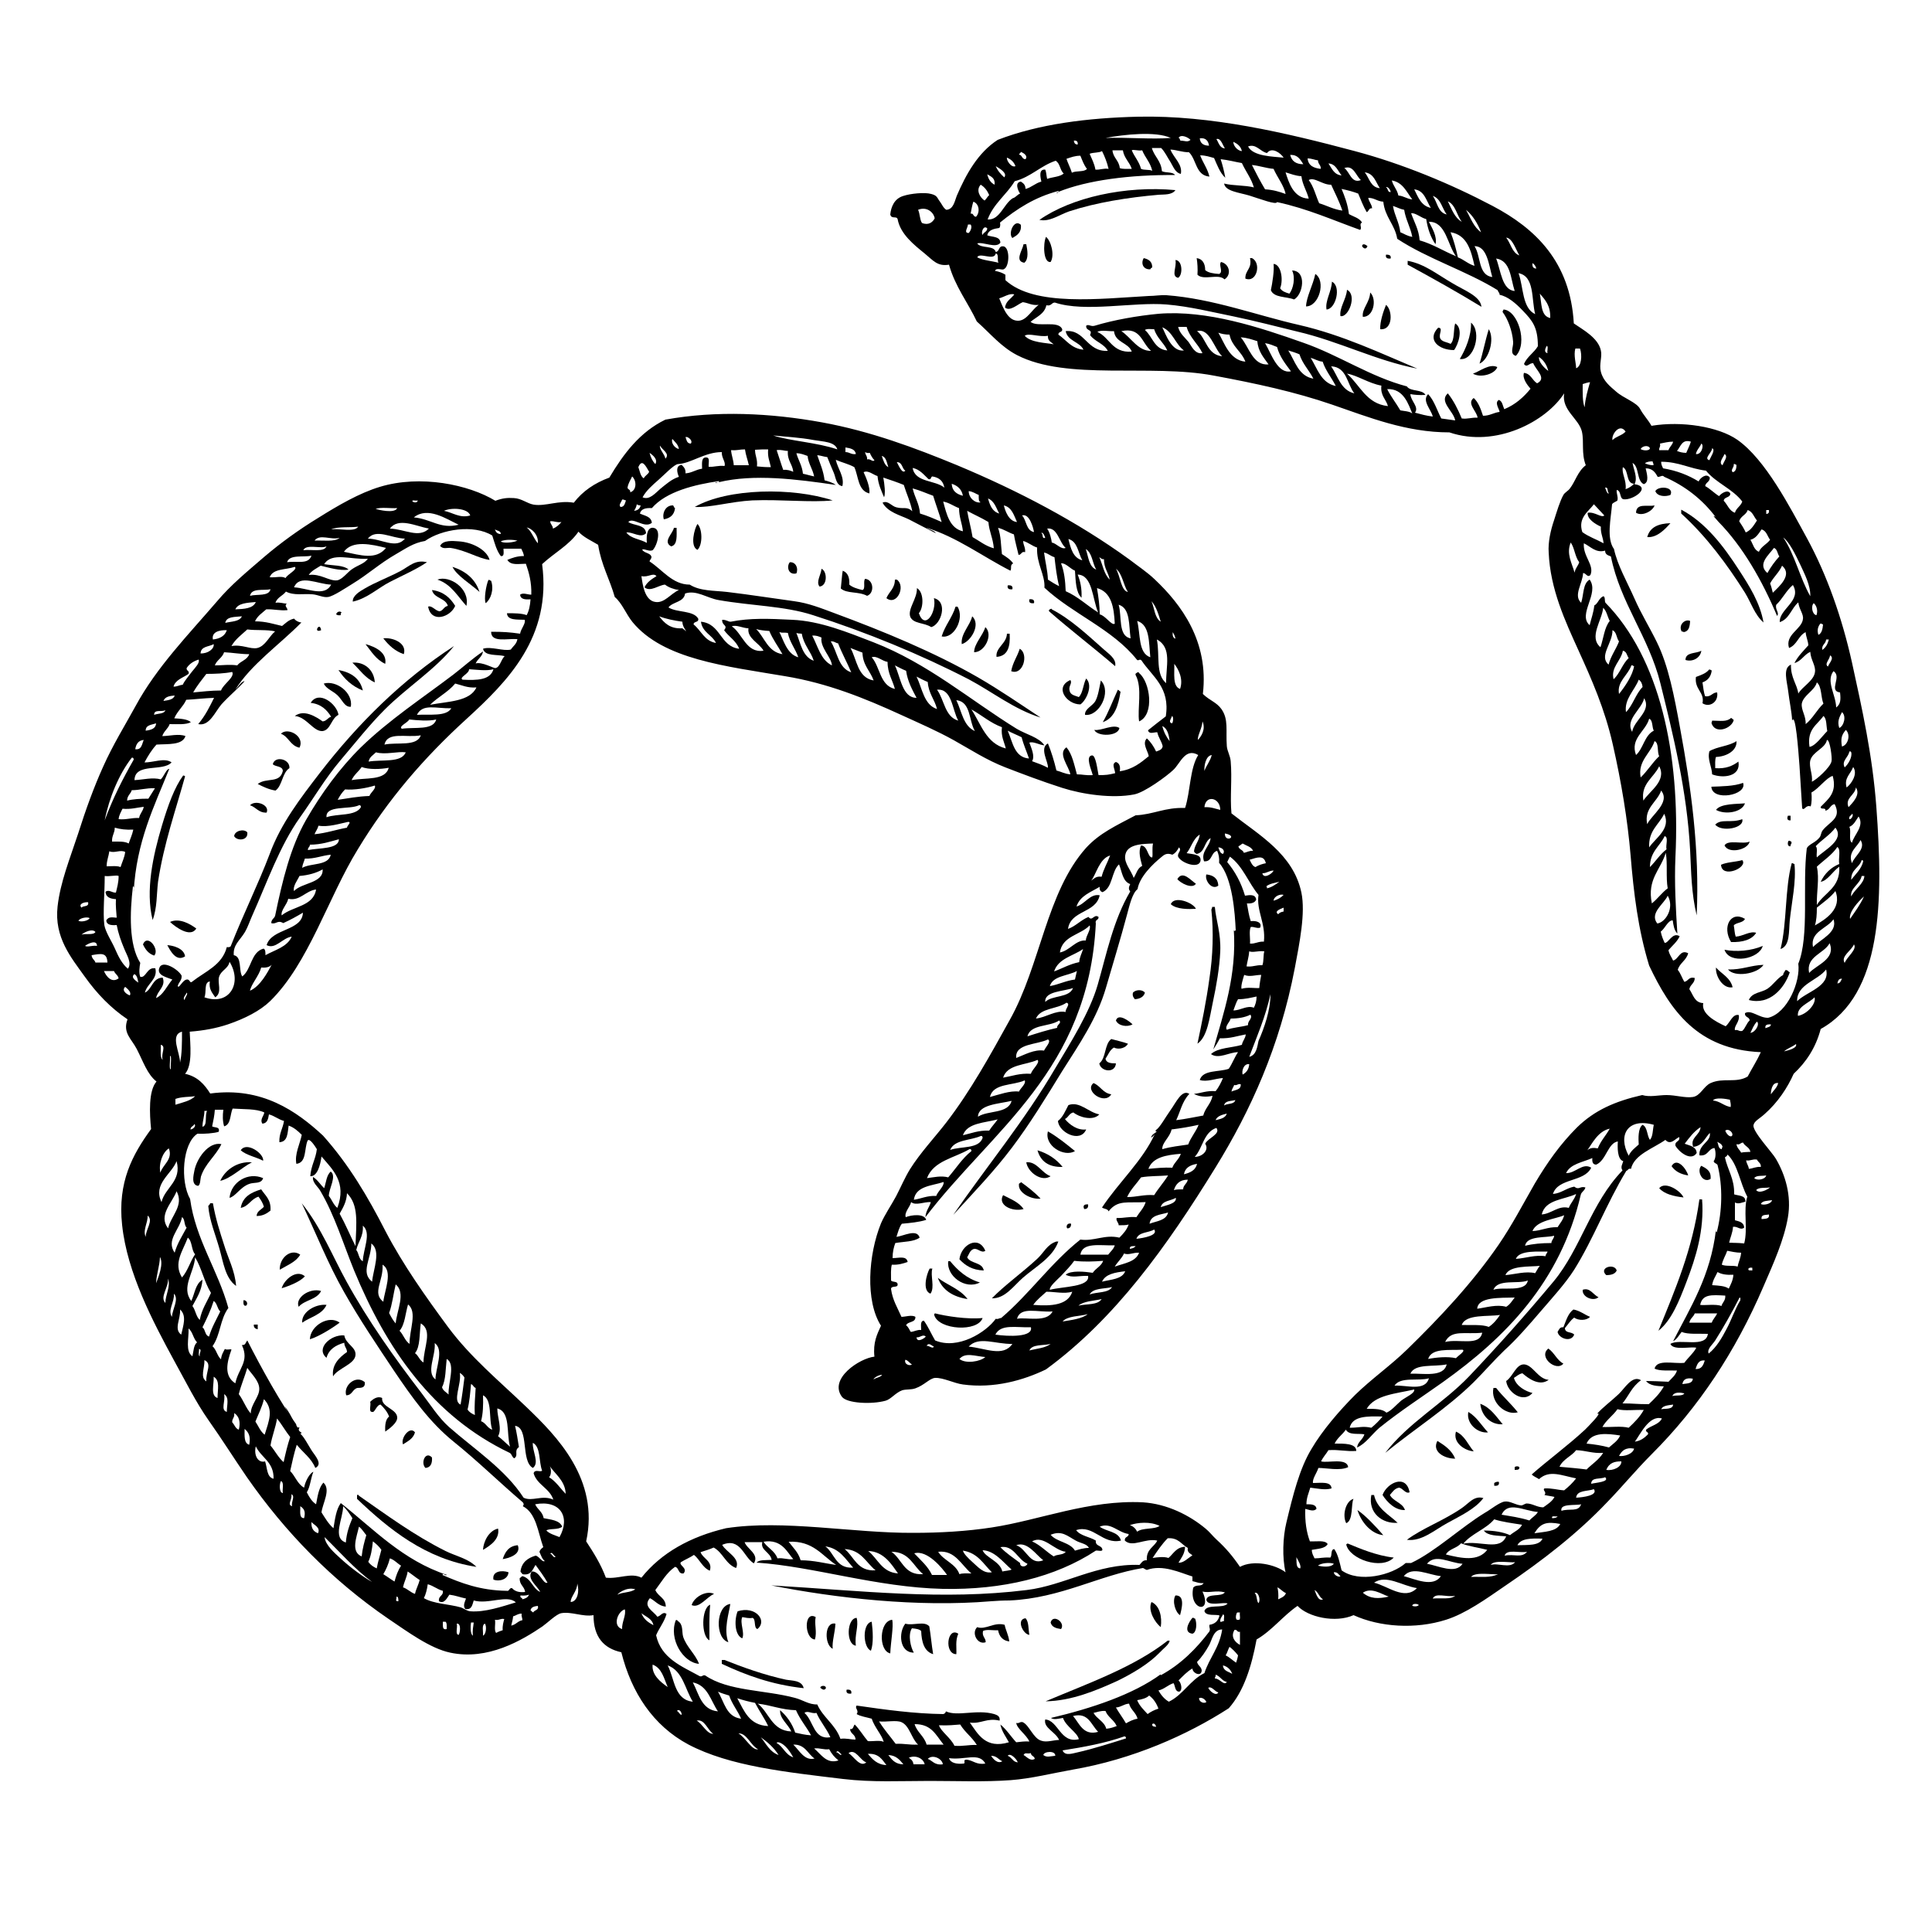 <?xml version="1.0" encoding="utf-8"?>
<!-- Generator: Adobe Illustrator 26.0.3, SVG Export Plug-In . SVG Version: 6.00 Build 0)  -->
<svg version="1.1" id="Layer_1" xmlns="http://www.w3.org/2000/svg" xmlns:xlink="http://www.w3.org/1999/xlink" x="0px" y="0px"
	 viewBox="0 0 500 500" style="enable-background:new 0 0 500 500;" xml:space="preserve">
<style type="text/css">
	.backobj6{fill-rule:evenodd;clip-rule:evenodd;}
</style>
<g id="BACK_03">
	<g>
		<path class="backobj6" d="M50.3,303c-0.2,1.1-0.9,3.7,1,3.9c0.6-0.4,0.5-1.6,0.7-2.4c1.1-3.4,3.8-5.3,5.3-8.4
			C54,295.4,50.9,299.8,50.3,303z"/>
		<path class="backobj6" d="M47.4,200.7c-2.2,3-3.9,7.6-5.5,13c-2.3,7.7-4.3,16.8-2.4,24.4c1.2-3.2,1-6.6,1.4-9.9
			c1.5-9.9,4.6-18.6,7-27.3C47.8,200.8,47.6,200.7,47.4,200.7z"/>
		<path class="backobj6" d="M64,215.4c-0.9-1-3.3-0.4-3.4,1C61.3,217.7,64.3,217.6,64,215.4z"/>
		<path class="backobj6" d="M62.3,297.7c1.5,1.3,3.9,1.7,5.8,2.7C68.4,298.6,63.8,295.3,62.3,297.7z"/>
		<path class="backobj6" d="M43.3,244.6c0.8,1.5,2.3,4.4,4.6,2.9C47.6,245.4,44.8,244.7,43.3,244.6z"/>
		<path class="backobj6" d="M44,238.6c1.4,1.3,5.3,4.2,6.8,1.7C49.2,239.1,46.4,237.5,44,238.6z"/>
		<path class="backobj6" d="M37,244.4c0.6,1.3,1.4,2.4,2.9,2.9C41.4,245.8,38.2,241.5,37,244.4z"/>
		<path class="backobj6" d="M65.2,300.8c-3.7-0.3-6.9,1.9-8.2,4.8C59.7,305,62.5,302.2,65.2,300.8z"/>
		<path class="backobj6" d="M62.3,312.6c2.1-0.4,2.6-2.3,4.6-2.9c0.6,0.8,1.1,1.6,1.4,2.6c-0.7,0.8-1.8,1.1-1.9,2.4
			c1.7,0,2.7-0.7,3.6-1.4c0.2-2.9-1.4-3.9-2.4-5.5C65,308.6,62.8,309.7,62.3,312.6z"/>
		<path class="backobj6" d="M111.8,377.2c-1.7-1.8-3,1.4-1.7,2.7C111.4,379.8,111.9,378.8,111.8,377.2z"/>
		<path class="backobj6" d="M107.4,370.7c-1.3-1.8-3.8,1.5-3.1,3.1C105.5,373,106.9,372.4,107.4,370.7z"/>
		<path class="backobj6" d="M96.3,365.4c0.7,0.3,1.1-1.8,2.2-1.9c0.9,0.9,1.7,1.8,2.2,3.1c-0.9,0.7-1.1,2.1-1,3.9
			c1.3-0.9,3.1-2.3,3.1-3.6c0-2.3-4.2-2.7-3.9-5.1c-1.2-0.6-2.4,0.3-3.1,1C96.1,363.6,95.3,365.4,96.3,365.4z"/>
		<path class="backobj6" d="M68.1,304.9c-3.9-1.7-8.3,1-8.7,5.1c1.6-0.4,2.8-2.8,5.1-3.6C65.7,305.9,67.6,306.5,68.1,304.9z"/>
		<path class="backobj6" d="M66.7,344c0-0.4,0-0.8,0-1.2c-0.3,0-0.6,0-1,0C65.6,343.5,66,343.9,66.7,344z"/>
		<path class="backobj6" d="M55.1,311.4c-0.2,0-0.5,0-0.7,0c-0.1,0.3-0.3,0.5-0.5,0.7c0.3,3.8,1.9,7.5,2.9,11.1c1,3.5,1.5,7.6,4.3,9.6
			c-0.3-4-2.1-7.2-3.1-10.6C56.9,318.8,55.8,315.4,55.1,311.4z"/>
		<path class="backobj6" d="M63,336.5c0,0.7-0.1,1.6,0.7,1.4C64.3,337.4,63.8,336.4,63,336.5z"/>
		<path class="backobj6" d="M117.8,156.8c-1.3-2.1-3-3.7-6-4.1c0.5,2.2,3.5,2,4.1,4.1c-1.1,0.2-1.2,1.3-2.2,1.4c-1.1-0.2-2-1.6-2.9-1.2
			C111.6,161.4,116.6,159.7,117.8,156.8z"/>
		<path class="backobj6" d="M124.1,153.2c-1.1-3.4-3.6-5.4-7-6.5C118.2,149,121.8,151.1,124.1,153.2z"/>
		<path class="backobj6" d="M120.7,156.8c1-4.5-4.4-8-7.5-6.8C116.8,151.2,118.4,154.3,120.7,156.8z"/>
		<path class="backobj6" d="M77.7,324.7c-2.4-1.7-5.4,0.8-5.3,3.9C74.4,327.4,76.6,326.6,77.7,324.7z"/>
		<path class="backobj6" d="M116.6,141.8c4,0.6,7.1,2.7,10.1,3.1c-0.7-2.6-4.5-4.6-8-4.8c-1.4-0.1-4.1-0.4-4.8,1.2
			C114.7,142.2,115.7,141.7,116.6,141.8z"/>
		<path class="backobj6" d="M110.5,145.5c-3-0.7-4.4,0.9-6.7,2.2c-3.4,1.8-6.5,2.9-9.4,4.6c-1.4,0.8-3.2,1.9-3.1,3.4
			c3.7-0.8,6.5-3.5,9.6-5.1C104.2,148.9,107.5,147.5,110.5,145.5z"/>
		<path class="backobj6" d="M64.7,208.4c1.6,0.5,2.2,2,4.3,1.9C69.9,208.3,66.1,206.9,64.7,208.4z"/>
		<path class="backobj6" d="M94.6,166.7c1.5,1.9,2.7,4,5.1,5.1C100.2,168.9,97.2,167.4,94.6,166.7z"/>
		<path class="backobj6" d="M99.2,165.2c1.4,1.8,3,3.3,5.3,4.1C105.4,166.4,101.6,164.9,99.2,165.2z"/>
		<path class="backobj6" d="M125.7,156.1c1.3-1,2.2-3.5,1.4-5.8c-0.3,0-0.3-0.3-0.7-0.2C125.8,151.4,125.2,155.1,125.7,156.1z"/>
		<path class="backobj6" d="M77.5,193.5c1.5-3-3.1-5.4-4.8-3.6C74.7,190.6,75.1,193,77.5,193.5z"/>
		<path class="backobj6" d="M83.1,163.1C82.8,160.7,80.9,164,83.1,163.1L83.1,163.1z"/>
		<path class="backobj6" d="M87.6,185c-0.4-2.8-5.1-6.5-7.2-3.1c2.7,0.3,4.2,1.8,5.3,3.6c-0.9,0.2-1.1,1.1-2.2,1.2
			c-1.7-1.2-4.8-3.2-7.2-1.4c3,0.2,4.8,4.1,7.2,3.9C85.6,188.9,85.7,185.9,87.6,185z"/>
		<path class="backobj6" d="M74.9,198.8c0.2-2.4-3.8-3.3-4.3-1c0.8,0.7,2.5,0.4,2.6,1.7c-0.8,3.4-4.2,1.6-6.5,3.4
			c1.4,0.7,2.8,1.4,4.6,1.7C73.1,203.3,73,200,74.9,198.8z"/>
		<path class="backobj6" d="M88.4,158.5c-0.5-0.5-1.3-0.1-1.4,0.5c0.3,0.2,0.6,0.3,1.2,0.2C88.1,158.9,88.2,158.7,88.4,158.5z"/>
		<path class="backobj6" d="M87.6,173.4c1.5,2.3,3.5,4.2,6.3,5.3C93.2,175.6,90.9,174,87.6,173.4z"/>
		<path class="backobj6" d="M87.4,180c1.1,1,1.8,3.1,3.4,2.9c0.6-3.7-3.8-6.9-7-6C84.4,178.3,86.2,178.8,87.4,180z"/>
		<path class="backobj6" d="M97,176.6c-0.2-3.3-2.8-5.4-5.8-5.1C93.1,173.3,94.5,175.5,97,176.6z"/>
		<path class="backobj6" d="M225.4,427.2c0.7-1.9,0.5-5.1,0.2-7.5C223.1,420.1,223.3,426.4,225.4,427.2z"/>
		<path class="backobj6" d="M219.1,437.3c-0.2,0.9,0.4,1.1,1.2,1C220.5,437.4,219.9,437.2,219.1,437.3z"/>
		<path class="backobj6" d="M221.7,418.7c-2.6,0.1-2.8,6.9-0.2,7.2C221.1,423.1,222.3,420.9,221.7,418.7z"/>
		<path class="backobj6" d="M230.4,427.9c0.1-2.8,0.9-7,0.5-8.7C227.5,419.5,227.3,427.2,230.4,427.9z"/>
		<path class="backobj6" d="M215.5,426.7c-0.2-1.9,0.6-4.1,0.7-6.5C213.3,419.6,213.3,425.7,215.5,426.7z"/>
		<path class="backobj6" d="M174.7,131.5c-0.3-0.1-0.3-0.5-0.5-0.7c-2-0.1-2.9,2.1-2.4,3.6C173.5,134.1,174.5,133.2,174.7,131.5z"/>
		<path class="backobj6" d="M212.3,436.8c0.4,0.3,0.9,0.8,1.4,0.2C214,436.1,212.3,436.1,212.3,436.8z"/>
		<path class="backobj6" d="M188.5,425c-1.3-3.3,0.2-7.6,0.5-9.9C185.2,415.6,185,424,188.5,425z"/>
		<path class="backobj6" d="M210.9,424.3c0.6-2-0.2-4,0.2-5.8C208,416.7,208.1,424.1,210.9,424.3z"/>
		<path class="backobj6" d="M203.4,434.7c-5.6-1.2-11.4-3.3-15.9-5.1c-0.2,0-0.5,0-0.7,0c0,0.3,0,0.6,0,1c6.2,2.9,12.9,5.4,21.2,6.3
			C207.5,434.8,205,435,203.4,434.7z"/>
		<path class="backobj6" d="M300.4,421.1c0.4-2.7-0.3-5.6-2.4-6.5C297,416.8,298.9,419.9,300.4,421.1z"/>
		<path class="backobj6" d="M274.6,421.6c1.2-1.7-2.1-4-2.7-1.7C272.2,421.1,273.3,421.4,274.6,421.6z"/>
		<path class="backobj6" d="M305.4,418c0.4-1.6,1.4-5.2-1.2-5.1C303.3,414.4,304.2,417.3,305.4,418z"/>
		<path class="backobj6" d="M266.4,423.1c-0.3-1.5-0.1-3.4-1-4.3C262.9,419.1,264.8,423,266.4,423.1z"/>
		<path class="backobj6" d="M234.3,420.2c-1.8,2.2-1.6,7.5,2.2,7.5c-0.8-1.3-1.6-4.6-0.5-6.3c1,0.1,1.9,0.2,2.4,0.7
			c0.1,2.9,0.8,5.3,3.1,6c-0.4-2.3-0.6-4.9-1-7.2C239.2,419.4,236.3,420.8,234.3,420.2z"/>
		<path class="backobj6" d="M247.5,428.1c0.1-1.8-0.3-3.4,0.5-5.3C245.1,420.9,244.3,428.1,247.5,428.1z"/>
		<path class="backobj6" d="M252.9,421.1c-1.6,1.5,0.1,4.7,2.2,3.9c0-1.2-1-1.4-0.7-2.9c0.9-0.5,2.6-0.1,3.9-0.2c0.3,1.6,1.2,2.7,2.9,2.9
			c-0.2-1.7-0.9-2.8-1.2-4.3C257.3,419.7,255,421.9,252.9,421.1z"/>
		<path class="backobj6" d="M130.1,403.5c1.3-0.2,4.9-1.1,3.9-3.6C131.6,400.1,130.7,401.7,130.1,403.5z"/>
		<path class="backobj6" d="M94.4,357.7c-2.3-2-5.6,0.9-4.8,3.4c1.6,0,1.6-1.6,2.9-1.9C93.6,359.2,94.6,359.1,94.4,357.7z"/>
		<path class="backobj6" d="M92,350.7c0.2-2.1-2.5-2.8-2.9-5.1c-3.5-0.3-7.5,3.4-4.6,5.8c0.6-2.2,2.4-3.3,4.6-3.9c0,1.1,0.7,1.4,0.7,2.4
			c-2,1.4-4,3.3-3.6,6.3C87.4,354.1,91.8,353.1,92,350.7z"/>
		<path class="backobj6" d="M192.1,424c0.7-1.5-0.7-4,0-5.5c0.8,0.1,1.6,0.4,2.7,0.2c0.9,0.5,0.2,2.5,1.2,2.9c2.7-2.1-0.4-6.1-5.1-4.6
			C190,419.2,190.1,423.2,192.1,424z"/>
		<path class="backobj6" d="M128.9,395.6c-2.4,0.5-3.8,3.4-3.9,5.5C126.9,400,129.4,398.3,128.9,395.6z"/>
		<path class="backobj6" d="M80.2,346.6c2.3-0.7,5.7-2.8,7.7-4.3C85.1,340.2,80.3,343.1,80.2,346.6z"/>
		<path class="backobj6" d="M72.9,333.4c1.6-0.5,4.7-1.6,6-3.1C76.7,328.4,73.5,331.2,72.9,333.4z"/>
		<path class="backobj6" d="M83.1,334.1c-3-0.9-6.8,1.8-5.8,4.1C78.8,336.4,82,336.4,83.1,334.1z"/>
		<path class="backobj6" d="M84.5,337.7c-2.8-0.3-6.5,1.8-6.3,4.6C80.4,340.8,83.4,340.2,84.5,337.7z"/>
		<path class="backobj6" d="M92.9,387.1c-0.1-0.2-0.2-0.3-0.5-0.2c0,0.3,0,0.6,0,1c8.2,7.8,17.7,15.6,30.9,17.6c-2.2-2.2-5.4-2.8-8-4.1
			C107.1,397.3,100.1,392.1,92.9,387.1z"/>
		<path class="backobj6" d="M183.6,424.5c0-3.1-0.1-6.4,0.2-9.2C181.5,416.1,181.4,423.5,183.6,424.5z"/>
		<path class="backobj6" d="M175.4,419.5c-0.1-0.2-0.2-0.3-0.5-0.2c-1.9,4.9,1.9,11,6,11.3c-0.9-2.5-3.2-4.3-4.1-7
			C176.4,422.2,176.9,420.4,175.4,419.5z"/>
		<path class="backobj6" d="M179,415.4c2,0.9,3.9-2.1,5.8-2.9C182.8,411.5,179.6,413.3,179,415.4z"/>
		<path class="backobj6" d="M300,433c0.1-0.1,0.2-0.2,0.3-0.2C300.2,432.7,300.1,432.9,300,433z"/>
		<path class="backobj6" d="M308.6,422.8c1.1-0.3,1.2-2.7,0.7-3.9c-0.3,0-0.3-0.3-0.7-0.2C307.7,419.7,306.1,422.5,308.6,422.8z"/>
		<path class="backobj6" d="M76.1,368.1c-0.7-1.5-1.4-2.9-2.4-4.1C74.4,365.4,75.1,366.9,76.1,368.1z"/>
		<path class="backobj6" d="M127.7,408.8c1.6,0.6,3.8-0.1,3.9-1.9C129.9,406.3,127.3,406.6,127.7,408.8z"/>
		<path class="backobj6" d="M389.1,80.1c0,0.3-0.3,0.3-0.2,0.7c1.3,1.7,2.5,4.8,2.7,7.7c0.1,1.3-1,3.1,0.7,3.6
			C395.5,88.8,392.8,80.3,389.1,80.1z"/>
		<path class="backobj6" d="M300.1,427.7c1-1.1,2.5-2.1,2.6-3.1c-0.2,0-0.3,0-0.5,0c-8.8,6.9-20.5,11-31.6,15.7
			c6.7-0.1,13.1-2.8,18.6-5.3C293.3,433,297.4,430.5,300.1,427.7z"/>
		<path class="backobj6" d="M381.2,96.7c2,1.2,5.7,0.1,6.3-1.7C385.5,94,383,96.1,381.2,96.7z"/>
		<path class="backobj6" d="M380.7,83.5c0.1,3.4-1.4,6.9-2.9,9.4C381.5,93.5,383.6,85.9,380.7,83.5z"/>
		<path class="backobj6" d="M315.3,229.2c-0.1-1.9-1.3-2.7-3.1-2.9C311.7,227.8,313.6,230.5,315.3,229.2z"/>
		<path class="backobj6" d="M376.6,83.7c-0.5,1.6-0.1,4.3-1.2,5.3c-0.9-0.5-2.3-0.5-2.7-1.5c-0.4-1.2,0.9-2.6-0.5-2.7
			c-3,3.1,0.1,5.8,4.1,5.8C377.4,89.2,378.8,85,376.6,83.7z"/>
		<path class="backobj6" d="M385.3,85.2c-0.9,2.8-1.5,6.1-2.4,8.9C385.3,93.1,386.9,87.8,385.3,85.2z"/>
		<path class="backobj6" d="M375.9,73.3c-4-2.3-7.2-5-11.6-5.8c0,0.3,0,0.6,0,1c6.4,3.5,12.9,7.1,19.1,10.9
			C383.1,76.6,379,75.2,375.9,73.3z"/>
		<path class="backobj6" d="M313.9,259.3c0.9-4.2,1.7-8.8,1.9-13c0.2-4.9-1.1-8.1-1.4-11.6c-0.2,0-0.5,0-0.7,0c0,0.3-0.1,0.5-0.2,0.7
			c0.6,5.7,0.4,12-0.5,17.8c-0.8,5.9-2,11.7-3.1,16.9C312.5,268.3,313,263.5,313.9,259.3z"/>
		<path class="backobj6" d="M287.6,283.2c-2.2-0.3-2.8-2.2-4.6-2.9C280.5,282.3,285.9,286.1,287.6,283.2z"/>
		<path class="backobj6" d="M288.8,275.2c-1.3,0-2.5-0.1-2.7-1.2c0.7-1,1.1-2.3,2.2-2.9c1.3,0.7,3.2,0,3.6-1c-1.4-0.5-2.9-0.8-4.3-1.2
			c-1.8,1.3-1.3,4.9-3.1,6.3C284.8,277.3,288.6,277.9,288.8,275.2z"/>
		<path class="backobj6" d="M293.1,265.1c-0.8-0.8-3.7-3-4.3-1C289.4,265.5,291.7,265.9,293.1,265.1z"/>
		<path class="backobj6" d="M296.3,256.9c-0.7-0.9-2.4-0.8-3.1,0c-0.2,0.9,0.2,1.3,0.5,1.7C295,258.5,296,258,296.3,256.9z"/>
		<path class="backobj6" d="M309.5,228.7c-1.2-0.7-3.4-3.6-4.8-1.2C305.4,228.5,308.6,230.2,309.5,228.7z"/>
		<path class="backobj6" d="M358.7,65.9c-0.2,0.9,0.4,1.1,1.2,1C360.1,66,359.4,65.9,358.7,65.9z"/>
		<path class="backobj6" d="M309.5,235.2c-0.7-1.6-5.6-3.5-6.5-1.2C304.5,235.4,307.8,235.3,309.5,235.2z"/>
		<path class="backobj6" d="M276.2,317.9c0.7,0,1-0.4,1-1.2C276.2,316.4,275.8,317.4,276.2,317.9z"/>
		<path class="backobj6" d="M280.6,312.9c0.7,0,1.1-0.3,1-1.2C280.5,311.6,280.2,312.1,280.6,312.9z"/>
		<path class="backobj6" d="M271.9,67.8c1.1-1.8,0.1-5.5-1.2-6.5C269.9,63.1,270,68.1,271.9,67.8z"/>
		<path class="backobj6" d="M269,56.9c2.6,0.6,5.1-1.3,7.7-2.2c7-2.3,15.2-3.6,23.2-4.3c1.4-0.1,3.4,0.1,4.3-1.2
			C291.2,48,277.3,51.1,269,56.9z"/>
		<path class="backobj6" d="M281.1,292.3c-2.2,0.3-4.3-1.2-5.5-2.7c0.9-0.4,1.1-1.5,2.2-1.7c1.4,1.2,5.1,2.3,6.7,0.5
			c-2.8-0.5-5.1-3.5-8-2.4c-0.8,1.5-1.4,3.1-2.7,4.1C274,293.1,279.6,295.9,281.1,292.3z"/>
		<path class="backobj6" d="M316,67.8c-0.7,0.8,0.7,2.6-0.5,3.1c-1.5-0.1-2.8-0.3-3.6-1c0-1.7-0.7-2.9-2.2-3.1c0.2,1.3,0.3,2.8,0.2,4.3
			c1.6,1.6,5.4-0.4,7,1.2C318.8,71.1,318.2,68.3,316,67.8z"/>
		<path class="backobj6" d="M304.2,67.3c0.4,1.8-1.2,4.2,0.7,4.6C306.2,71.1,306,67.3,304.2,67.3z"/>
		<path class="backobj6" d="M358.7,78.9c-0.7,1.7-1.6,4.4-1.5,6.3C360.6,85.5,360.4,80.2,358.7,78.9z"/>
		<path class="backobj6" d="M273.9,49.7c-0.2,0.1-0.4,0.1-0.5,0.2C273.6,50,273.8,49.9,273.9,49.7z"/>
		<path class="backobj6" d="M264.9,63.2c-0.3,1.6-2.4,4.4,0.2,4.8c1.2-1,0.8-3.2,0.5-4.8C265.4,63.2,265.2,63.2,264.9,63.2z"/>
		<path class="backobj6" d="M264.2,58.2c-1.7-1.7-3.4,2.2-2.2,3.4C263.2,60.9,264.4,60.2,264.2,58.2z"/>
		<path class="backobj6" d="M296,66.8c-0.8,1.3-0.2,3,1.7,2.9c0.1-0.3,0.3-0.4,0.5-0.5C298.2,67.7,297.3,67.1,296,66.8z"/>
		<path class="backobj6" d="M348.6,75c-0.2,2.5-2,4.6-1.7,6.8C349,82.3,351.3,76.3,348.6,75z"/>
		<path class="backobj6" d="M353.9,63.7c-0.3-0.3-1.3-0.9-1.4,0C352.9,64.4,353.6,64.6,353.9,63.7z"/>
		<path class="backobj6" d="M352.7,82c2.8,0.1,3.7-4.6,1.9-6.3C354.5,78.3,352.4,79.9,352.7,82z"/>
		<path class="backobj6" d="M344.7,72.9c-0.1,2.6-1.8,4.9-1.4,7.2C345.7,80,347.2,74.1,344.7,72.9z"/>
		<path class="backobj6" d="M334.4,70c0.9,1.9,0.3,4.7-0.7,6c-1-0.3-1.9-0.6-2.4-1.4c0.9-2.3,0.2-6.2-1.7-6.3c0.2,1.7-0.3,4.9-0.7,6.8
			c0.8,2,4,1.6,6,2.4C337.2,76.3,338.3,70.1,334.4,70z"/>
		<path class="backobj6" d="M340.4,70.9c-0.6,2.9-2.3,5.9-2.4,8.4C341.4,79.3,343.2,72.7,340.4,70.9z"/>
		<path class="backobj6" d="M324,66.8c-0.2,0-0.3,0-0.5,0c0.6,2.8-1.3,3.1-1.2,5.3C325.3,73.3,326.5,68,324,66.8z"/>
		<path class="backobj6" d="M242,339.9c-0.2,0.1-0.3,0.2-0.2,0.5c1.2,3.8,11.2,4.4,12.5,0.7C250.3,341.5,244.7,340.6,242,339.9z"/>
		<path class="backobj6" d="M290,179c-0.3-0.1-0.4-0.4-0.7-0.5c-1.3,2.8-2.4,5.8-3.9,8.4C288.5,185.8,289.4,182.6,290,179z"/>
		<path class="backobj6" d="M261.3,164c-0.2,0-0.5,0-0.7,0c-0.1,2.6-3,3.6-2.7,6C260.8,169.8,261.5,167.4,261.3,164z"/>
		<path class="backobj6" d="M262,152.5c0.2-0.9-0.4-1.1-1.2-1C260.6,152.4,261.2,152.6,262,152.5z"/>
		<path class="backobj6" d="M251.6,159.5c-0.6,2.5-3,4.5-2.7,7.2C251.3,166,253.9,161.6,251.6,159.5z"/>
		<path class="backobj6" d="M255,162.3c-0.7,2.3-2.9,4.3-2.9,6.5C254.9,168.8,257.1,164.2,255,162.3z"/>
		<path class="backobj6" d="M263.9,167.9c-0.6,2-1.8,3.5-2.2,5.8C264.8,174.9,266.3,169.2,263.9,167.9z"/>
		<path class="backobj6" d="M285.7,168.1c-4.3-3.8-8.5-7.8-13.5-10.4c0-0.3-0.3-0.1-0.5,0s-0.3,0.2-0.2,0.5c5.6,4.9,11.5,9.4,17.1,14.2
			C289,170.5,286.9,169.2,285.7,168.1z"/>
		<path class="backobj6" d="M267.6,156.1c0.2-0.9-0.4-1.1-1.2-1C266.2,156,266.7,156.2,267.6,156.1z"/>
		<path class="backobj6" d="M247.8,157c-0.2,0-0.3,0-0.5,0c-0.9,2.9-2.7,4.8-3.6,7.7C246.9,165.4,249.7,160,247.8,157z"/>
		<path class="backobj6" d="M215.5,129.5c-10.3-3.4-27.1-3.2-35.7,1.7c4.1,0.2,9.3-1.4,14.9-1.7C202,129.2,210,130.1,215.5,129.5z"/>
		<path class="backobj6" d="M212.6,147.2c-0.1,1.5-1.5,3.4-0.5,4.6C214.2,151.6,214.1,147.8,212.6,147.2z"/>
		<path class="backobj6" d="M180.5,142.3c1.4-1.3,1.3-5.5,0-6.7C179.7,136.8,178.5,141.4,180.5,142.3z"/>
		<path class="backobj6" d="M204.4,145.5c-0.9,1.1-0.4,3.4,1.7,2.9C206.7,147,205.9,145.4,204.4,145.5z"/>
		<path class="backobj6" d="M232.1,150c-0.2,0-0.3,0-0.5,0c0,2.3-1.5,3.1-2.2,4.8C232.1,156.9,234.5,151.7,232.1,150z"/>
		<path class="backobj6" d="M241,162.3c2.6-0.7,4.4-6.6,0.7-7.5c0.8,3.5-2.3,8.5-3.9,3.9c1.3-1.5,1.3-5.5-0.5-6.5
			c0.1,2.8-2.5,5.4-1.7,7.5C236.5,161.5,239.2,161.1,241,162.3z"/>
		<path class="backobj6" d="M223.9,149.8c-0.6,0.6,0.2,2.6-0.7,2.9c-1.3-0.3-2.6-0.7-3.4-1.4c0.1-1.9-0.4-3.1-1.7-3.6
			c-0.2,1-0.3,2.9-0.5,4.6c1.6,1.4,4.6,0.7,6.8,1.9C226.4,153.5,226.1,150,223.9,149.8z"/>
		<path class="backobj6" d="M275,302c-1.6-2-3.8-3.5-6.5-4.3C269.3,300.5,271.3,302.1,275,302z"/>
		<path class="backobj6" d="M253.6,331.9c-3.4-1-5.7-3.1-7.7-5.5c-0.2,0-0.3,0-0.5,0C244.9,330.2,249.8,333.9,253.6,331.9z"/>
		<path class="backobj6" d="M250.4,336.2c-1.9-2.6-5.2-3.6-7.7-5.5C243.9,333.9,246.6,335.6,250.4,336.2z"/>
		<path class="backobj6" d="M241.3,328.3c-0.2,0-0.5,0-0.7,0c-0.8,1.4-2,5.7,0.2,6.5C242,333.2,240.7,330,241.3,328.3z"/>
		<path class="backobj6" d="M173.7,141.4c1.7-0.4,1.4-2.8,1.4-4.8c-0.2,0-0.5,0-0.7,0C174.2,138,171.4,140.2,173.7,141.4z"/>
		<path class="backobj6" d="M264.9,312.9c-1.2-1.8-3.4-2.6-5.3-3.6C258.1,311.9,262,313.7,264.9,312.9z"/>
		<path class="backobj6" d="M278.2,297.9c-2.2-1.8-4.4-3.6-7-5.1C270.2,296.5,275.4,299.6,278.2,297.9z"/>
		<path class="backobj6" d="M271.9,304.4c-2.3-0.8-3.6-3.9-6.3-3.6C266,303.4,269.6,306,271.9,304.4z"/>
		<path class="backobj6" d="M269.3,310.2c-1.5-1.6-3.3-3-5.1-4.3c0,0.4-0.6,0.2-0.5,0.7C263.5,308.7,266.9,310.5,269.3,310.2z"/>
		<path class="backobj6" d="M281.1,175.6c-0.8,1.5-0.8,3.7-1.9,4.8c-1-0.4-2.2-0.5-2.4-1.7c-0.3-1.2,0.8-1.9,0.2-2.7
			c-4.2,1.8-1,6.3,2.6,6.3C281,181.4,283,177.5,281.1,175.6z"/>
		<path class="backobj6" d="M283.2,188.9c0.8,1.8,6.2,1.7,6.5-0.5C288.1,187.3,285,189.2,283.2,188.9z"/>
		<path class="backobj6" d="M284.9,176.1c-0.4,1.9-0.7,4-1.4,5.3c-0.8,1.4-2.8,2-2.7,3.6C284.4,185.5,287.8,179.1,284.9,176.1z"/>
		<path class="backobj6" d="M294.8,186.7c4.1-1.8,2.8-10.3,0-12.5c-0.1-0.4-0.5-0.2-0.7,0c-0.2,0.1-0.3,0.2-0.2,0.5
			C295.7,178,294.3,183.5,294.8,186.7z"/>
		<path class="backobj6" d="M252.1,323.2c1.1-0.1,1.9,1.2,2.9,0.5c-1.8-4.2-6.3-1.5-6.7,2.2c1.5,1.6,3.3,2.8,6.3,2.9
			c-0.4-2.2-3.4-1.7-4.3-3.4C250.8,324.6,251,323.5,252.1,323.2z"/>
		<path class="backobj6" d="M264.7,330.7c3.3-2.9,7.7-5.2,9.2-9.4c-0.2,0-0.3,0-0.5,0c-2.5,0.8-3.2,2.9-5.1,4.6
			c-3.8,3.5-8.4,6.8-11.6,10.1C260.1,336.1,262.3,332.8,264.7,330.7z"/>
		<path class="backobj6" d="M185.9,124.8c-0.1,0-0.2,0-0.3,0.1C185.7,124.9,185.8,124.9,185.9,124.8z"/>
		<path class="backobj6" d="M185.1,125c0.2,0,0.4-0.1,0.5-0.1C185.5,124.8,185.3,124.7,185.1,125z"/>
		<path class="backobj6" d="M451.1,202.6c-2.3,0.9-5.7,0.9-8.2,1C443.1,207.5,452.3,205.8,451.1,202.6z"/>
		<path class="backobj6" d="M428.2,130.8c-1.9,0.4-4.7-0.7-4.8,1.9C425,133.7,427.7,132.3,428.2,130.8z"/>
		<path class="backobj6" d="M463.4,212.3c0-0.4,0-0.8,0-1.2c-0.2,0-0.5,0-0.7,0C462.5,211.7,462.4,212.4,463.4,212.3z"/>
		<path class="backobj6" d="M450.9,212c-3,1.1-5.4-0.2-7,1.4C445.4,215.4,451.5,214.4,450.9,212z"/>
		<path class="backobj6" d="M444.1,250.4c-0.2,2.2,1.8,5.6,4.3,5.1C447.8,253,445.6,252.1,444.1,250.4z"/>
		<path class="backobj6" d="M456.4,249.7c-3.3,0.1-5.6,1.3-9.2,1.2C448.9,253,454.8,252.1,456.4,249.7z"/>
		<path class="backobj6" d="M426.3,139c2.5,0.2,4.6-2,6-3.6C429.2,135.5,427,136.4,426.3,139z"/>
		<path class="backobj6" d="M449.9,197.1c-1.5,1.1-3.2,1.9-6,1.7c0-1-0.1-2.2,0.2-2.9c2.8-0.1,5.5-1.7,5.3-4.1c-1.9,1.3-5,1.4-7,2.6
			c-0.6,2.1,0.6,3.9,0.7,6C445.9,201.5,450.6,201,449.9,197.1z"/>
		<path class="backobj6" d="M443.1,186.5c-0.1,0.2,0,0.5-0.2,0.5c0.8,3.2,5.3,1.6,5.8-0.7c-0.3-0.1-0.4-0.4-0.7-0.5
			C446.8,186.9,445.2,186.5,443.1,186.5z"/>
		<path class="backobj6" d="M437.4,160.7c-1.3-0.6-3.1,1-2.2,2.7c0.2,0.1,0.5,0,0.5,0.2C437.1,163.4,437.3,162.2,437.4,160.7z"/>
		<path class="backobj6" d="M444.4,179.2c-1.3,0-1.5,1.2-3.1,1c-0.4-1-0.5-2.4-0.7-3.6c1.4-0.5,2.2-1.5,2.4-3.1c-0.3,0-0.3-0.3-0.7-0.2
			c-0.8,1-2.1,1.4-3.4,1.9c-0.4,3.3,2.3,3.9,1.7,6.8C442.4,183.2,444.8,181.7,444.4,179.2z"/>
		<path class="backobj6" d="M440.3,168.4c-1.3,0.8-4.1,0.3-4.1,2.4C438.1,171.4,440.1,170.2,440.3,168.4z"/>
		<path class="backobj6" d="M355.6,386.9c-0.2,0-0.5,0-0.7,0c-0.9,4.6,2.8,7.5,6.8,7.2C359.4,391.9,356.4,390.5,355.6,386.9z"/>
		<path class="backobj6" d="M451.6,237.8c-3.7-2.2-6,2.1-3.6,6c3,0.1,5.4-0.6,6.5-2.4c-1.7-0.5-3.4,0.9-5.3,1c-0.3-0.8-0.3-1.9-0.5-2.9
			C449.3,238.7,451.1,238.9,451.6,237.8z"/>
		<path class="backobj6" d="M348.4,399.7c0.8,3.8,9.2,6.7,12.3,3.4c-4.5-0.5-8.9-2.4-11.8-3.6C348.6,399.4,348.6,399.6,348.4,399.7z"/>
		<path class="backobj6" d="M350.3,387.9c-2,0.5-3,4.2-1.9,6.3C350.3,393.5,349.6,389,350.3,387.9z"/>
		<path class="backobj6" d="M463.7,223.4c-1.8,6.5-1.2,15.5-2.9,22.2c2.5-0.8,2.1-4.5,2.4-7.5c0.5-4.7,1.7-10,1.2-14.5
			C464.1,223.6,464,223.3,463.7,223.4z"/>
		<path class="backobj6" d="M485.6,208.9c-1-13.5-3.7-25.5-6.3-37.4c-2.6-11.7-6.5-22.7-11.6-32.1c-4.5-8.2-10.8-20.5-18.1-25.6
			c-4.9-3.4-14.4-4.9-22.2-3.6c-0.9-1.6-2.1-2.8-2.9-4.3c-0.9-1.8-4.3-2.8-6.3-4.6c-1.5-1.3-3.3-2.7-3.9-5.1c-0.5-1.9,0.4-3.9,0-5.5
			c-0.7-3.3-4.7-5.4-7-7c-0.9-16-10-24.6-21-30.4c-10.8-5.7-23.3-10.9-35.7-14.2c-18-4.8-37.2-9.3-56-8.9c-13.1,0.3-25.8,1.9-36.4,6
			c-5.1,3.3-8.2,8.9-10.6,14.5c-0.5,1.2-0.8,3.5-2.7,3.6c-0.8-0.5-1.1-1.4-1.7-2.2c-0.7-0.9-0.6-1.5-2.2-1.9
			c-1.7-0.5-5.4-0.1-7.2,0.5c-2.4,0.7-3.2,2.9-3.4,4.8c0.3,1.3,1.6,0.3,1.9,1.2c0.7,3.9,4.3,6.7,7,8.9c2.2,1.8,3.3,3.4,6.3,2.9
			c1.6,5.7,4.9,9.8,7.2,14.7c3.6,3.2,6.2,6.5,10.4,8.7c13,6.7,34.5,2.2,50.9,5.3c10.8,2,21,4.2,30.6,7.5s19.2,7.2,30.4,7.2
			c12.1,4.1,25.1-2.9,29.7-10.1c-0.7,4.4,3.8,6.5,4.6,9.9c0.6,2.7-0.2,5.6,1,8.7c-2.1,1.6-2.7,4.2-4.1,6c-0.5,0.7-1.3,1-1.7,1.7
			c-0.9,1.6-1.7,4.3-2.4,6.5c-0.9,2.6-1.6,5.8-1.4,8.4c0.4,9.5,4.3,17.8,7.7,25.3c3.4,7.5,6.8,15.1,8.9,24.4
			c2.2,9.7,3.8,19.3,4.6,28.7c0.8,9.7,1.9,19,4.8,28.5c5.5,11.6,12.5,21.7,28.9,22.4c-1,2.2-2.3,4.2-3.4,6.3c-3,1.8-6.3,0.2-9.6,1.7
			c-1.8,0.8-2.6,3.3-4.6,3.6c-2,0.3-4.4-0.5-6.8-0.5c-2.1,0-4.3,0.6-6.3,0c-7,1.6-12.3,3.9-16.9,8.4c-4.3,4.3-7.7,9.1-10.9,14.5
			c-3.1,5.4-5.9,10.8-9.4,15.9c-6.9,10-15.2,18.8-23.6,27c-4.3,4.2-9.2,7.6-13.5,11.8c-4,4-8.5,9.2-11.3,14
			c-3.1,5.1-4.8,12-6.5,19.1c-0.9,3.7-1.1,9-0.2,12.8c-2.6-2-8.3-3.3-11.8-1.4c-1.9-2.8-3.7-4.9-6-7c-1-0.9-1.9-2.1-2.9-2.9
			c-4.2-3.5-10-6.4-16.2-6.8c-14-0.7-26.7,4.6-39.1,6.5c-6.5,1-13.4,1.4-20.3,1.4c-15.5,0.1-33.6-3.5-48.5-1.2
			c-9.3,2.2-16.8,6.4-21.9,12.8c-2.7-1.4-5.9,0.4-9.2,0c-1.3-3.5-3.2-6.5-5.1-9.4c3.5-16.1-7.7-27.3-15.4-34.7
			c-7.3-7-14.4-12.8-20.3-20.7c-5.9-8-11.7-16.2-16.2-24.8c-4.6-9-9.5-17.3-16.2-24.8c-6.8-6.3-15.8-12.7-29.2-10.9
			c-1.5-2.4-3.3-4.4-6.5-5.1c2-2.3,1.3-7.7,1.2-10.9c3.8-0.3,6.9-0.9,9.9-1.9c4.4-1.5,8.3-3.5,10.9-6c10-9.8,15-26.8,22.7-39.3
			c7.8-12.9,17.1-23.7,28.2-33.8c10.6-9.7,22-21.1,19.5-40c3.1-2.9,7-4.9,9.4-8.4c1.4,1.5,3.3,2.3,5.1,3.4c0.8,5.2,3,8.9,4.3,13.5
			c1.9,1.6,2.9,4.4,4.6,6.5c8,9.7,24.2,11.4,39.5,14c10.9,1.8,20.4,5.6,30.2,10.1c4.6,2.1,9.2,4.1,13.5,6.5s8.4,5.1,13.3,7
			c4.4,1.7,9.4,3.6,14.7,5.3c5.3,1.7,13,2.8,18.6,1.7c2.7-0.5,8.4-4.7,10.1-6.3c1.8-1.6,3.1-5.9,6.5-3.9c-2.2,3.5-2,9.4-3.4,13.7
			c-5.2-0.2-8.2,1.7-12.8,1.9c-5.1,2.7-9.3,4.6-12.8,8.4c-10.3,11.5-11.8,30.4-19.8,44.6c-5.1,9.2-10.1,18.3-16.4,26.5
			c-3.1,4-6.7,7.8-9.4,12.1c-1.3,2.1-2.4,4.7-3.6,7c-1.3,2.4-2.9,4.7-3.9,7c-3.3,8.1-4.1,20.1,0,26.5c-1,2.2-2.1,4.3-1.7,8
			c-3.8,0.4-11.9,5.7-8.4,10.4c1.3,1.7,7.7,2,11.3,1c1.4-0.4,2.6-2.1,4.3-2.7c1-0.3,2.3-0.1,3.4-0.5c2.3-0.8,3.7-2.6,5.1-2.7
			c2.1-0.1,4.9,1.4,7.2,1.7c8.1,1.1,15.7-1.1,21.5-3.9c17.9-13.1,31.2-31.7,43.9-52.3c9-14.6,16.6-31.2,20.5-51.6
			c1.2-6.4,2.8-14.2,1.7-19.5c-2.1-10-11-14.9-18.1-20.5c-0.4-4.2,0.2-9-0.2-13.5c-0.1-1.4-0.9-2.6-1-3.9c-0.3-4.1,0.5-6.9-1.4-9.6
			c-1.3-1.8-2.9-2.1-4.8-3.9c1.6-13.6-5.6-23.2-12.5-29.7c-2-1.9-4.3-3.4-6.5-5.1c-13.5-9.8-28.8-17.8-44.6-24.4
			c-10.9-4.5-22.4-8.8-35-11.1c-13.2-2.4-27.3-3.1-40.5-0.7c-6.6,3.2-10.8,8.8-14.5,15c-3.8,1.4-6.9,3.5-9.2,6.5
			c-4-0.7-7.2,1-10.4,0.5c-1.7-0.3-3.1-1.6-5.1-1.7c-1.7-0.1-2.9,0-4.8,0.7c-6.9-4.2-19.4-6.8-29.9-3.6c-5.3,1.6-10.8,4.8-15.9,8
			c-5.1,3.1-9.9,6.6-14,10.1c-4.4,3.8-8.6,7.2-12.3,11.6c-7.3,8.5-15.6,17-21,27c-2.8,5.1-5.9,10.1-8.4,15.7
			c-2.4,5.3-4.5,11.1-6.5,17.4c-2.1,6.4-4.6,12.5-5.3,18.8c-0.9,8,3.5,13.2,7,18.1c3.2,4.5,6.8,8.2,11.1,11.1c-1.3,3.5,1,5,2.4,7.7
			c1.7,3.3,2.7,6.5,5.1,8.4c-2.1,2.4-1.8,8.3-1.4,12.3c-4.8,6.6-8.7,13.7-7.5,24.8c1.3,12.4,8,25.1,13.5,35.2
			c3.1,5.6,5.6,10.7,8.9,15.4c3.4,4.8,6.4,9.6,9.9,14.7c9.9,14.2,21.9,26.6,36.7,36.7c4.9,3.3,10.7,7.6,15.9,8.7
			c9.7,2.1,18.6-3.2,23.9-6.8c1.4-1,3.5-3.1,4.8-3.4c2.7-0.5,5.6,1,8.4,0.5c0,5.6,2.6,8.6,7.2,9.6c2.6,10.4,8.2,19,17.4,23.9
			c10.7,5.6,25.1,7.1,40,8.9c7.5,0.9,15,0.5,22.4,0.5c6.8,0,14.3,0.3,21-0.2c5.3-0.4,10.8-1.8,15.9-2.7c15.7-2.7,29.8-9,40.5-15.9
			c3.9-4.4,5.9-10.8,7.2-17.8c4.1-2.4,6.8-6.1,10.6-8.7c2.7,2.9,9.8,4.5,14.5,2.4c6.8,3.1,16,3.7,23.9,1.2
			c5.1-1.6,10.4-5.4,15.2-8.7c9.9-6.7,18.9-13.7,26.5-21.7c3.9-4,7.4-8.3,11.6-12.5c12.1-12.1,21.6-26.4,28.9-43.4
			c2.6-6,5.3-12,6.3-17.8c1-5.7-0.7-11.1-3.1-15.2c-0.9-1.6-6.1-7.1-5.8-8.7c0.2-1.1,1.6-1.7,2.9-2.9c3.4-3,5.9-6.8,7.5-10.4
			c3.2-3,5.7-6.7,7-11.6C487.2,257.4,487.4,233.1,485.6,208.9z M238.6,57.7c-0.6-0.9-0.5-2.4-1-3.4c2.1-0.9,4,0.5,4.3,2.2
			C241.4,57.5,240.3,58.4,238.6,57.7z M397.6,69.5c-0.8,0-1.1-0.5-1-1.4C397.1,68.4,397.4,68.8,397.6,69.5z M397.3,81.3
			c-3.4-1.6-3-7-4.3-10.6C397.2,71.5,396.3,77.4,397.3,81.3z M393.2,66.1c-1.9-0.7-2.2-3.1-3.4-4.6
			C391.4,61.6,392.3,64.6,393.2,66.1z M392,75.3c-3.3-0.2-3.6-5.4-4.8-8.4C391,67.5,390.9,72,392,75.3z M386.2,71.7
			c-3.7-0.5-2.9-5.4-4.6-8C384.9,63.7,385.3,68.6,386.2,71.7z M383.3,60.1c-1.9-1.3-2.7-3.7-3.9-5.8
			C381.2,55.8,382.4,57.8,383.3,60.1z M381.6,68.8c-1.7-0.5-2.7-1.6-4.3-2.2c-0.5-2.3-1.1-4.5-1.9-6.5
			C379.7,60.8,380.7,64.8,381.6,68.8z M378.3,57.4c-1.9-1.1-2.6-3.3-3.6-5.3C376.7,53,377,55.7,378.3,57.4z M374.4,55.5
			c-2.3-0.5-2.4-3.2-3.6-4.8C372.9,51.4,373.2,53.9,374.4,55.5z M370.3,53.8c-2.5-0.5-3.3-2.8-4.3-4.8
			C368.7,49.3,369.1,52,370.3,53.8z M369.1,56.7c0.4,2.6,1.2,4.8,2.4,6.5c0.5-2-0.9-4.2-1.7-5.8c4.4-0.1,4.8,6,7,8.9
			c-3.2-1.3-5.9-3.1-9.4-4.1c-0.2-2.8-1.4-4.7-2.2-7C366.3,55,367.8,56.4,369.1,56.7z M365.5,61.3c-1.3-0.2-2.1-0.8-3.1-1.2
			c-0.3-2.6-1.5-4.3-1.9-6.8c1,0.3,1.8,0.8,2.9,1C363.8,56.9,365,58.7,365.5,61.3z M365.5,51.6c-1.4-0.1-2.2-0.9-3.6-1
			c-0.3-1.5-1.3-2.4-1.7-3.9C363.1,47.2,364,49.7,365.5,51.6z M359.9,49.7c-0.9,0.1-0.6-1-1.2-1.2C359,48.1,359.9,49.1,359.9,49.7z
			 M357.1,48.7c-2.4-0.2-2.7-2.6-3.9-4.1C355.6,44.9,356,47.1,357.1,48.7z M352.2,46.6c-2.5,1-2.9-2.2-4.3-3.1
			C350.3,42.6,350.9,45.5,352.2,46.6z M347.2,45.4c-2-0.2-2.5-1.8-3.4-3.1C345.7,42.4,346.2,44.2,347.2,45.4z M347.4,54.5
			c-2.3-0.3-4-1.3-6-1.9c-0.9-2-1.4-4.3-2.7-6c1.4-0.9,3.6,1.3,5.8,1.2C345.5,50,346.6,52.1,347.4,54.5z M341.1,41.5
			c0,1,0.8,1.2,0.7,2.2c-1.8-0.2-3.2-0.8-3.4-2.7C339.5,41,340.2,41.4,341.1,41.5z M337.3,42.5c-1.9,0-3-0.8-3.4-2.4
			C335.9,40,336.5,41.3,337.3,42.5z M336.8,45.6c0.3,2.3,1.4,3.8,1.9,5.8c-4-0.1-5.2-4.3-6-6.8C334.1,45,335.2,45.5,336.8,45.6z
			 M327.9,39.6c1.3-1.7,3.6,0.1,4.3,1.2c-2.7-0.3-7.9-0.3-9.2-2.9C325.1,37.1,326.2,39.3,327.9,39.6z M332.7,50.2
			c-1.6-0.6-3.3-1.1-5.3-1.2c-1.2-2-2.3-4.1-3.4-6.3c2,0.2,3.5,0.8,5.6,1C330.5,45.8,332.4,48.2,332.7,50.2z M321.4,39.1
			c-1.3-0.1-2.3-1.6-2.2-2.4C320.2,37.2,321.1,37.8,321.4,39.1z M317,38.4c-1.4-0.1-1.6-1.5-2.2-2.4C315.9,35.6,316.4,37.5,317,38.4
			z M312.9,37.7c-1.4,0-2.3-0.6-2.4-1.9C312,35.6,312.7,36.4,312.9,37.7z M308.1,36.2c-0.8,0.7-1.4,0.2-2.6,0.2
			c-0.2-0.2-0.1-0.7-0.5-0.7C305.6,34.6,307.6,35.6,308.1,36.2z M303,35.7c-5,0.4-11.2-0.2-16.9,0C290.9,34.8,299.1,33.9,303,35.7z
			 M298.2,44.2c-0.8-0.4-2.1-0.1-2.9-0.5c-0.5-1.9-1.7-3.1-2.4-4.8c0.4-0.3,1.6,0.2,2.7,0C296.3,40.7,297.7,42,298.2,44.2z
			 M292.9,43.7c-1.1,0-2.4,0.1-3.1-0.2c-0.2-2-1.7-2.6-1.9-4.6c0.9,0,1.8,0,2.7,0C290.9,40.9,292.3,41.9,292.9,43.7z M285.2,39.1
			c0.7,1.4,1.3,2.9,1.7,4.6c-1.4-0.2-2.2,0.3-3.4,0.2c-0.3-1.6-0.9-2.7-1.5-4.1C282.9,39.4,284.4,39.6,285.2,39.1z M278.9,37.4
			c-0.6,0-0.9-0.3-1-1C278.7,36.3,279,36.7,278.9,37.4z M279.6,40.3c0.5,1.2,0.9,2.4,1.7,3.4c-0.7,0.9-2.8,0.4-3.9,1
			c-0.4-1.3-1-2.4-1.4-3.6C277.2,40.7,278.2,40.3,279.6,40.3z M275.3,44.9c-1,0.9-3,0.9-4.3,1.4c-0.2-0.8-0.2-1.8-0.5-2.4
			c-1.8-0.2-1.2,2.1-1,3.1c-1.6,0.4-2.5,1.5-4.1,1.9c0-1.1-0.6-1.5-1.2-1.9c-1.7,0.2-0.7,2.4-0.2,3.1c-0.8,0.3-1.1,1-1.9,1.2
			c-2.4,1.5-3.3,5.7-6.5,5.5c1.5-4.1,4.9-6.4,7-9.9c4.2-1.1,6.7-4,10.6-5.3C274.4,42.3,274.3,44.1,275.3,44.9z M264.2,39.3
			c0.7,0.3,1.9,1,1.2,1.9c-1,0-0.8-1.1-1.7-1.2C263.8,39.7,264.1,39.7,264.2,39.3z M260.6,40.8c1,0.4,1.8,1.1,2.2,2.2
			C261.7,43.5,260.4,41.4,260.6,40.8z M259.9,45.9c-0.9-0.8-1.7-1.7-2.2-2.9C258.7,43.6,260.8,44.8,259.9,45.9z M257.4,47.8
			c-1-0.5-1.6-1.4-1.9-2.7C256.5,45.7,257.6,46.1,257.4,47.8z M253.8,47.8c1,0.6,1.7,1.5,2.2,2.7c-0.5,0.4-0.7,1-1.2,1.4
			C253.6,51.1,252.5,49.2,253.8,47.8z M255.5,59.1c0,0.9-1,1-1.2,1.7C253.8,60.3,254.5,58.1,255.5,59.1z M250.7,60.3
			c-1.4,0-0.2-1.4-0.2-2.2c0.2,0,0.5,0,0.7,0C251.7,58.8,251.1,59.9,250.7,60.3z M251.2,55.3c0.2-1.1,0.4-2.2,0.7-3.1
			c1.5,0.5,1.8,2.7,0.7,3.9C251.8,56.1,252,55.1,251.2,55.3z M252.9,66.6c0.6-1.4,4.4,1,4.8-1c0.9,0.1,0.3,1.8,0.7,2.4
			C256.6,67.5,254.4,67.4,252.9,66.6z M258.6,77.2c1.2-0.3,2.7-1.4,3.9-1c-0.8,1.1-2.2,1.7-2.4,3.4c1.3,1.1,3.3-0.9,4.6-1.4
			c1.5,0.2,2.3,0.9,4.1,0.7c-1.7,1.2-3,3.9-5.1,4.1C260.9,83.2,259.7,79.9,258.6,77.2z M265.2,86.9c1-0.8,3.8,0.4,6,0
			c-0.1,1.3,0.8,1.6,1.5,2.2C270.7,88.7,266.8,88.7,265.2,86.9z M284,85.9c1-0.6,3-0.1,4.3-0.2c0.3,3,3.7,2.9,4.6,5.3
			C287.8,91.4,287.2,87.3,284,85.9z M290.2,85.7c5.1-1.1,5.2,3,7.7,5.1C294.5,90.9,292.7,87.3,290.2,85.7z M296.3,85.4
			c0.5-0.4,1.6-0.2,2.4-0.2c0.7,2.3,2.5,3.5,3.4,5.5C298.7,90.4,298.3,87.1,296.3,85.4z M300.8,84.7c2.7,1.1,3.4,4.4,5.6,6
			C303.2,91.1,301.7,86.5,300.8,84.7z M307.6,88.5c-1-1.2-2.3-2.2-2.7-3.9c0.7,0,1.5,0,2.2,0c0.8,2.8,2.9,4.3,4.1,6.8
			C309.2,91.7,308.4,89.6,307.6,88.5z M309.8,85.7c3.3-0.9,4.4,4.6,6.5,6.5C312.3,91.8,312.2,87.5,309.8,85.7z M315.3,86.1
			c0.8,0.3,1.7,0.5,2.9,0.5c0.6,3.1,3.1,4.3,4.1,7C318.1,93.2,316.8,88.5,315.3,86.1z M321.1,87.3c1.7,0.1,3,0.6,4.3,1
			c0.2,2.7,1.7,4.3,2.9,6C324.2,94.7,323.3,89.8,321.1,87.3z M327.4,88.8c1.2,0.2,2.1,0.6,3.1,1c0.7,2.6,2.2,4.4,3.6,6.3
			C330.6,96.8,329,91.5,327.4,88.8z M333.4,90.7c1,0.3,2,0.6,2.9,1c0.8,2.5,2.5,4.1,3.6,6.3C336,97.3,335.2,93.5,333.4,90.7z
			 M339.2,92.6c1.1,0.3,1.9,0.9,3.1,1c0.8,2.4,2.3,4.1,3.4,6.3C341.9,99.1,341,95.5,339.2,92.6z M344.5,94.8c4.1,0.2,4.1,4.6,6,7
			C347,101,346.3,97.4,344.5,94.8z M348.6,96.7c2.6,0.4,5.6,2.5,8.9,3.1c-0.3,2.6,1.2,3.5,1.7,5.3C353.6,104.5,352,99.7,348.6,96.7z
			 M362.4,106.2c-1.1-1.9-2.4-3.5-3.4-5.5c4.3-0.2,5.5,4,6.5,6.3C364.7,106.4,363.4,106.4,362.4,106.2z M397.8,99.2
			c-1.3-0.8-1.6-2.5-3.4-2.7c-0.5,1.4,0.9,3.2,1.7,4.1c-1.8,2.2-3.9,4.1-6.8,5.3c-0.4-0.9-0.5-2.1-1.4-2.4c-1.2,0.7,0.1,2.3,0.2,3.1
			c-1.6,0.2-2.5,1-4.3,1c-0.6-1.8-1.2-3.5-2.4-4.6c-1.9,1.4,0.8,3.4,1,5.1c-1.6-0.1-2.5,0.4-4.1,0.2c-1-2.4-2.1-4.6-3.6-6.5
			c-2.4,2.1,1.5,4.6,1.9,7c-1.2-0.2-2.4-0.3-3.6-0.5c-1.1-2.1-1.8-4.6-3.4-6.3c-1.7,1.7,0.8,4,1.2,5.8c-1.7-0.2-3.1-0.6-4.6-1
			c1.1-1.5-1.1-3-1.2-4.8c1.2,0.2,2.4,0.3,3.9,0.2c-0.8-1.5-3.9-0.8-4.8-2.2c-9.5-2.5-17.6-8.1-26.8-11.3c-11.3-4-24.9-8.5-37.4-7.5
			c-5.4,0.5-11.7,1.6-16.6,3.1c-1,0.3-1.6-0.5-2.2,0c-0.1,1.5,1.8,0.8,1,2.4c1.2,1.7,3.6,2.2,4.6,4.1c-5.5,0.3-5.9-5.6-10.9-5.1
			c0.5,2.6,3.6,2.7,4.6,4.8c-3.2-0.3-4.4-2.5-6.5-3.9c0-0.9,1.1-0.5,1-1.4c-1-2.4-6.3-0.4-8.2-1.9c1.5-1.3,3.6-2,4.1-4.3
			c1.3,0.3,1.3-0.7,2.2-0.7c7.8,2.6,20.3-0.2,28.9,0.5c6,0.5,11.9,2,17.4,3.1c5.7,1.2,11.1,2.6,16.4,3.9c10.8,2.5,20.3,7.5,31.1,9.6
			c-9.3-3.9-19.3-8.7-30.6-11.3c-11-2.5-22.3-6.8-34.3-7.7c-1.6-0.1-3,0.2-4.6,0.2c-12.7,0.7-29.6,2.8-37.1-4.1c0-0.5,0-1,0-1.4
			c-0.8-0.5-1.6-0.8-2.7-1c0.4-1,1.9,0,2.4-0.5c1.3-0.7,1.5-5.1,0-5.8c-1.6-0.4-1.1,1.3-2.2,1.4c-0.5-1.8-3.8-0.8-4.8-2.2
			c1.5-0.5,4.9,1.4,6-0.2c-0.1-1.7-2.1-1.4-3.4-1.9c0.3-1.4,1.7-1.7,3.1-1.9c0.3-0.3,0.3-0.9,0.2-1.4c4.3-3.5,9-6.6,15.2-8.2
			c0,0.1-0.1,0.2-0.2,0.3c7.6-3.1,18.8-4.5,30.3-4.4c-0.6-0.9-2.4-0.5-3.4-1c-0.2-2.7-2-3.8-2.6-6c0.8,0,1.6,0,2.4,0
			c1,1,1.6,2.4,2.4,3.6c0.7,1.1,1.2,2.8,2.7,3.1c0.5-2.5-1.9-4.2-2.7-6.3c1.7,0.1,3,0.7,4.8,0.7c2,1.9,1.7,6,5.3,6.3
			c-0.5-2.1-1.7-3.6-2.4-5.5c1.4,0,2.5,0.4,3.6,0.7c0.8,1.8,1.5,3.8,2.9,5.1c-0.3-1.7-0.7-3.3-1.2-4.8c2,0.2,3.7,0.7,5.5,1
			c1,2.2,2.4,3.9,3.1,6.3c-2.3-0.6-5.4-0.4-7.7-1c0.3,2,3.8,2.3,6.5,3.1c2.9,0.9,7,2.5,7.2,1.7C338.4,54,345,57,352,59.5
			c0.6-0.6-0.4-1.5,0.5-1.9c-0.7-1.2-2.2-1.5-3.4-2.2c-0.3-2.5-1.1-4.6-1.9-6.5c1.5,0.3,3,0.7,4.3,1.2c0.7,1.6,1.3,3.3,2.2,4.8
			c0.6-0.2,0.5-1.1,1.4-1c-0.1-1.1-0.8-1.6-1-2.7c1.6,0,2.3,0.9,3.9,1c0.4,4,3,5.9,3.6,9.6c7.9,5.2,17.9,8.3,26,13.3
			c0.1,0.5,0.5,0.6,0.5,1.2c2.1,0.4,4.2,2.2,6,4.1c2.5,2.6,3.9,4.3,3.9,9.2c-1,1.7-2.8,2.7-3.6,4.6c0.8,1.1,1.3-0.3,2.4-0.2
			C397.5,95.8,400.4,97.9,397.8,99.2z M398.3,92.4c1.2,0.8,2,2,2.4,3.6C399.6,95.2,398.1,93.6,398.3,92.4z M400.5,91.4
			c-1-0.2-0.6-1.2-0.2-1.9C400.8,89.7,400.3,90.9,400.5,91.4z M398.5,76c1.4,1.6,2.8,3.1,2.7,6.3C398.7,81.8,399,78.5,398.5,76z
			 M226.1,357c-0.1-0.3,1.2-1.2,2.2-1.2C227.8,356.5,226.7,356.5,226.1,357z M291.2,221.4c0.4-2.9,4.2-3,7.2-3.1
			c-0.3,1.3,0,2.8-0.2,3.6c-1.2,0.1-1.1-3-2.9-3.1c-0.8,1.7-0.1,3.7,0.3,5.3c-1.2,0.5-1.5,2-2.2,3.1
			C292.7,225.2,290.9,223.4,291.2,221.4z M287.3,221.4c-0.7,1.9-1.7,3.5-2.2,5.5c-1.5-0.2-1.9,0.5-2.7,1
			C283.7,226.3,284.5,222.2,287.3,221.4z M282,239.5c0.4,1.1-0.9,2.5-1,3.9c-2.6-0.2-4.1,2.6-6.7,3.1
			C274.9,242.2,279.6,242,282,239.5z M280.3,245.6c-0.3,1.1-0.9,2-1,3.4c-2.5,0.5-4.3,1.6-6.5,2.4
			C273.9,248,277.8,247.4,280.3,245.6z M278.7,251.3c-0.2,0.7-0.3,1.5-0.5,2.2c-2.4,0.3-4.2,1.3-6.5,1.7
			C272.5,252.5,276.3,252.6,278.7,251.3z M277.7,255.7c-1,2.6-5.4,1.8-7.2,3.6C270.3,256.5,275.2,256.6,277.7,255.7z M276,259.5
			c1.2,0.3-0.4,1.6-0.2,2.4c-2.7-0.5-5,1.4-7.7,1.7C269.3,260.8,273.6,261.2,276,259.5z M274.1,264.1c0.8,0.7-0.7,1.1-0.5,1.9
			c-2.7,0.6-5.2,1.4-7.7,2.2C266.7,265,271.6,265.8,274.1,264.1z M271.2,269c1,0.5-0.7,2.1-1,2.9c-2.5-0.4-5.1,1.1-7.2,1.9
			C262.6,270,268.5,270.4,271.2,269z M268.5,274.3c0.8,0.7-1.4,2.4-1.7,3.6c-2.9-0.2-4.9,0.6-7.2,1
			C260.7,275.4,265.4,275.7,268.5,274.3z M265.2,279.6c0.4,0.9-1.1,2-1.5,2.9c-2.3-0.3-5.2,0.8-7.5,1.4
			C257,280.3,262.1,281,265.2,279.6z M261.8,284.9c-0.9,3.4-6.1,2.4-8.7,4.1C253.2,285.8,258.5,285.7,261.8,284.9z M258.2,289.7
			c-0.7,1-1.5,1.8-2.2,2.9c-2.8-0.1-4.6,0.7-6.8,1.2C250.3,290.6,254.8,290.6,258.2,289.7z M253.8,294c0.4-0.1,0.5,0.2,0.5,0.5
			c-1,2.9-5.6,2.1-8.4,3.1C247,294.9,251.1,295.2,253.8,294z M250.9,297.4c0.4-0.1,0.5,0.2,0.5,0.5c-2.4,1.9-4,4.5-6,6.8
			c-1.9-0.5-3.8,0-5.5,0.2C241.6,300.4,247,299.7,250.9,297.4z M244.2,305.9c0.2,1.1-1.5,2.4-1.9,3.6c-2.4-0.1-3.8,0.7-5.8,1
			C237,306.9,241.2,306.9,244.2,305.9z M234.3,351.9c0.8,0.2,1.1,0.9,1.7,1.2C235.5,353.6,233.9,353.1,234.3,351.9z M237.2,346.1
			c1,0.1,1.6-0.9,2.4-0.2C239.2,346.4,237.3,347.6,237.2,346.1z M239.8,348.3c0.6-1,1.3,0,1.9,0.2
			C241.3,349.2,240.5,348.2,239.8,348.3z M242,346.9c-1-1.7-1.8-3.6-2.9-5.1c-1,0-0.7,1.4-0.7,2.4c-1.1-0.1-1.7,0.4-2.7,0.5
			c-0.4-0.6-0.6-1.3-1.2-1.7c0.4-1.1,2.5-0.6,2.4-2.2c-0.9-0.6-2.6,0-3.6,0c-1-2.3-2.3-4.3-2.7-7.2c0-1,1.8-0.2,1.7-1.2
			c0-0.9-1.3-0.5-1.7-1c0-1.5-0.1-3,0.2-4.1c1.7,0.1,2.9-0.3,4.1-0.7c-0.3-1.7-2.3-1-3.9-1c0-1.6,0.3-2.8,0.7-3.9
			c2.2-0.4,4.8-0.3,6.3-1.4c-0.7-2.4-4.2-0.4-6-0.2c0.4-1.2,0.7-2.5,1.4-3.4c2.2-0.2,4.4-0.4,6.3-1c-0.5-1.7-3.8-1.3-5.3-0.7
			c-0.4-1.3,1.1-2.6,1.4-3.9c1.2,1,3.3-0.1,5.1,0c-0.4,1.4-1.3,2.2-1.4,3.9c17.3-22.7,42.2-37.9,44.1-76c-0.3-1.1,0.8-0.8,0.7-1.7
			c-1.2-0.9-1.6,1.3-2.6,0c-2,0.8-3.3,2.4-5.3,3.1c0.7-4.9,7.2-4,8.2-8.7c-2.5-0.5-3.8,2.3-6,2.9c0.9-2.8,3.7-3.7,6-5.1
			c-0.1,0.8,0.2,1.2,0.7,1.4c2.7-1.1,2.3-5.4,4.3-7.2c0.8,1.9,0.9,4.4,2.9,5.1c-0.4,0.8-0.5,1.3,0,1.9c-4.4,7.5-6.1,16.1-8.4,24.1
			c-2.1,7.3-7.1,15.1-10.9,21.5c-8,13.7-17.8,25.5-26.5,38.1c5.3-5.8,10.6-11.3,15.2-17.4s8.7-12.8,13-19.8
			c4.3-6.8,9-13.6,11.3-21.5c1.7-5.9,3.8-12.7,5.5-19.1c0.6-2.2,1.3-5.4,2.7-6.5c0.5-3.1,3.8-6.4,6.3-8.4c0.9-0.8,1.6-0.9,2.7-0.5
			c0.8-0.4,1.3-1.1,1.7-1.9c0.9,0.8-0.5,1.4-0.2,2.4c0.8,1.7,5.5,3.3,5.8,1c0.2-1.6-1.9-1.6-3.6-1.9c1.2-1.5,1.7-3.8,3.4-4.8
			c-0.2,1.7-1.3,2.6-1.5,4.3c0.1,0.3,0.4,0.6,0.7,0.7c2.2-0.4,1.9-3.2,3.6-4.1c-0.2,2.2-2.6,3.5-1.7,6c2.2,0.2,1.7-2.3,3.4-2.7
			c0.4,0.9,0.6,1.8,0.5,3.1c3.5,3.9,4.1,13.1,4.3,17.4c-0.2,0.4-0.6,0.2-0.5-0.2c0.8,11.9-2.6,21.5-5.3,31.1
			c0.6-0.9,1.2-1.9,1.7-2.9c2.7,0.1,4.5-0.6,6.7-1c-0.1,1.1-0.8,1.6-1,2.7c-2.6,0.8-6.2,0.7-8,2.4c2,1.4,4.7-0.5,7-0.5
			c-0.9,1.3-1.5,3-2.4,4.3c-2.5,0.9-6.7,0.2-7.5,2.9c1.8,0.6,4.1-0.4,6-0.5c-0.5,1.2-1.1,2.4-1.9,3.4c-2.3-0.2-3.7,0.5-5.6,0.7
			c1.2,0.7,3.1,0.9,4.8,0.5c-0.4,2.1-1.9,3.1-2.4,5.1c-2.3,0.4-4.5,0.9-7,1.2c1.1-2.3,1.5-4.8,3.4-6.8c-1.9-1.3-3.5,2.3-4.8,4.1
			c-1.5,2.1-2.8,4.6-3.9,5.3c-0.1,0.4,0.2,0.5,0.2,0.2c0.3,0.4-1.2,0.6-1.4,1.7c0.4-0.2,0.7-0.5,1-1c-3.1,6.9-9.4,12.6-13.7,19.1
			c0.5,0.4,1.5,0.3,1.7,1c2.4-3.1,4.9-2.1,9.6-2.4c-0.5,1.6-1.6,2.6-2.4,3.9c-2-0.2-3.2,0.3-5.1,0.2c-0.3,0.7,0.6,1.3,0.5,1.9
			c1,0,2,0,2.6-0.2c-0.5,1.4-1.4,2.4-2.4,3.4c-3.8-0.9-6.5,1-10.1,0.5c-7.6,6-13.1,14-20.5,20.3c-0.6,0-0.7,0.4-1.4,0.2
			C255.2,344.8,247.9,349.4,242,346.9z M326.4,252.3c-0.2,1.1-0.4,2.2-0.5,3.4c-1.1,0.1-3-0.3-4.6,0.2c-0.2-0.8,0.4-2.6,0.7-3.6
			C323.4,252.9,324.9,252.3,326.4,252.3z M322.6,250.1c0.2-1.3,0.6-2.5,0.7-3.9c1,0.4,2.3-0.2,3.9,0c-0.3,1-0.1,2.6-0.5,3.6
			C325,249.7,324.2,250.3,322.6,250.1z M325.2,257.9c0,1.2-0.3,2.1-0.7,2.9c-1.8-0.7-3.4,0.7-5.3,0.7c0.4-1,0.7-2.1,1.2-2.9
			C322.3,258.6,323.7,258.2,325.2,257.9z M323,265.3c-1.8,0.5-3.9,0.6-5.5,1.2c-0.6-0.9,0.8-2,1-2.9c2,0,3.7-0.3,5.1-1
			C324.3,263.6,322.8,264.2,323,265.3z M297.2,302.5c1.1-3,4.6-3.6,8.4-3.9c-0.5,1.5-1.7,2.2-2.2,3.6
			C301.2,302.1,299.3,302.3,297.2,302.5z M302.3,304.2c-1.1,1.8-2.5,3.3-3.6,5.1c-2.7-0.2-4.5,0.5-7,0.5c0.9-2,2.4-3.4,3.6-5.1
			C297.5,304.3,300,304.4,302.3,304.2z M300.8,297.4c-0.1-1.7,2-3.1,2.4-5.1c2.4-0.3,4.8-0.7,7-1.2c-0.7,1.8-2,3.2-2.7,5.1
			C305,296.6,303.3,296.7,300.8,297.4z M293.9,322.5c-0.3,0.4-0.8,0.6-1.5,0.7C292.3,322.4,293.1,322.5,293.9,322.5z M281.6,330.2
			c0.5,2.9-6.4,2.7-9.9,3.6c-0.2-0.8,1.8-2.5,2.9-3.6c1.2-1.3,2.5-2.6,3.4-3.9c2.5,0.3,5,0.2,7.5,0c-0.5,1.4-1.9,1.9-2.7,3.1
			c-2-0.3-5.7-0.7-7,0.5C277.5,330.8,279.3,330.1,281.6,330.2z M277.5,334.3c-1.1,3.4-5.2,3.8-10.1,3.4c0.9-1.3,2.2-2.3,3.4-3.4
			C273,334.3,275.4,334.9,277.5,334.3z M279.6,324.7c0.5-3.3,5.2-2.3,8.9-2.4c-0.3,1-1.1,1.6-1.7,2.4
			C284.4,324.7,282,324.7,279.6,324.7z M266.8,343.5c0.6,2.6-5.8,2.4-9.2,1.9C259,342.6,262.8,343.6,266.8,343.5z M248.3,351.7
			c1.5-1.8,4.1-0.7,6.7-0.5C253.7,352.4,249.9,353,248.3,351.7z M250.7,348.5c2.6-2.8,6.9-0.6,11.3-0.7
			C259.6,351.3,255,348.9,250.7,348.5z M266.4,349.5c0.7-1.7,3.6-1.2,5.5-1.7C270.5,348.9,268.3,349,266.4,349.5z M263.2,341.3
			c0.9-3.3,5.4-1.6,9.2-1.9C270.9,342.4,265.5,340.8,263.2,341.3z M275,342c1.3-1.5,4.4-1.3,6.5-1.9C280,341.3,277.4,341.6,275,342z
			 M279.1,337.9c1.4-1.2,3.9-1.2,6-1.7C284.1,337.8,281.2,337.4,279.1,337.9z M282,335c0.9-1.7,3.7-1.4,5.8-1.9
			C286.8,334.7,283.9,334.3,282,335z M285.2,331.7c0.9-2,3.4-2.4,6-2.7C290.4,331.1,287.5,331.1,285.2,331.7z M288.5,327.8
			c0.7-1.2,1.8-2.1,2.4-3.4c1.2,0.5,2.4-0.3,3.9-0.2C293.9,326.6,291,326.9,288.5,327.8z M294.1,320.6c0.6-1.8,3.1-1.5,4.6-2.4
			C299.8,319.7,296,320.4,294.1,320.6z M297.5,316.7c0.3-2.3,2.8-2.3,4.8-2.9C301.8,315.9,299.3,316,297.5,316.7z M300.4,312.4
			c0.4-1.7,2.6-1.6,3.9-2.4C304.6,311.5,301.8,311.9,300.4,312.4z M306.2,307.8c-0.9,0-1.8,0-2.4,0.2c0.5-1.6,1.5-2.7,3.6-2.7
			C307.2,306.4,306.2,306.7,306.2,307.8z M306.4,303.9c0.3-1.7,1.6-2.4,3.4-2.7C309.4,302.9,308,303.5,306.4,303.9z M311.9,296
			c1.1,1.6-0.7,3.4-2.7,3.4c2.1-2.3,2.3-6.4,5.6-7.5C316,293.5,312.6,294.5,311.9,296z M314.6,289.9c0.4-1.1,1.7-1.4,2.9-1.7
			C317.1,289.4,315.8,289.6,314.6,289.9z M316.8,286.1c0.2-1.3,1.8-1.1,2.9-1.4C319.4,285.9,317.6,285.5,316.8,286.1z M318.7,282.5
			c0.1-0.7,0.5-1.1,0.7-1.7c0.8,0.2,0.9-0.4,1.7-0.2C321.2,282.1,319.7,282,318.7,282.5z M321.6,278.1c-0.3-0.8,0.2-2.9,1.7-2.7
			C323.2,276.8,322.5,277.6,321.6,278.1z M325.7,269.4c-0.3,1.3-0.5,3.7-2.4,4.1c2-5.3,4.2-10.3,5.5-16.2
			C328.8,261.4,327.2,266,325.7,269.4z M332.2,235.9c-0.6,0.1-1.1,0.3-1.4,0.7c-1.2-0.8,0.7-1.4,1.4-1.7
			C332.2,235.3,332.2,235.6,332.2,235.9z M332.2,231.6c-0.7,0.7-1.5,1.2-2.6,1.5C329.7,231.9,331.4,231.3,332.2,231.6z M327.9,229.9
			c0-0.3,0-0.4-0.2-0.5c0.8-0.7,2.2-0.9,3.4-1.2C330.1,228.9,329.2,229.6,327.9,229.9z M326.7,226c1.2,0,1.7-0.7,2.9-0.7
			C329.3,226.1,327,227.6,326.7,226z M327.6,223.4c-1,0.2-1.9,0.5-2.7,1c-0.8-0.3-1.1-1.1-1.5-1.9
			C325.4,221.9,327.1,221.2,327.6,223.4z M321.6,218.3c1,0.6,2.2,0.8,2.7,1.9c-1-0.1-1.6,0.4-2.4,0.5c-0.2-0.8-1.3-0.8-1.4-1.7
			C320.9,218.9,321.2,218.5,321.6,218.3z M325.7,231.6c-0.6,4.1,1.9,7.3,1.4,12.1c-1.5-0.1-2.2,0.6-3.6,0.5c0.1-1.4-0.3-3.3,0.2-4.3
			c1-0.1,1.3,0.4,2.4,0.2c0.6-1.3-0.8-1.9-2.4-1.7c-0.5-1.4-0.7-3-1-4.6c1.2,0.1,2.1-0.2,2.4-1c-0.2-1.4-1.6-1.2-2.9-1
			c-1-3.4-2.6-6.3-4.6-8.7c0.2-0.5,0.5-1,0.7-1.4C321.7,224.2,323.1,228.5,325.7,231.6z M317,215.7
			C320.7,216.4,316.9,218.3,317,215.7L317,215.7z M316.5,221c-0.8-0.2-0.9-1-1.2-1.7C316.2,219.3,317.2,220.1,316.5,221z
			 M315.8,209.6c-1.3-0.3-2.4-0.8-4.1-0.7C312,205.6,315.8,206.4,315.8,209.6z M313.6,195.4c-0.4,1.6-1.4,2.7-1.9,4.1
			C311.6,198.3,312,195.6,313.6,195.4z M311.2,186.7c0.9,2-0.3,3.9-1.2,4.8C309.9,190.3,311.1,188.5,311.2,186.7z M166,149.1
			c1.8,0.4,3-1,3.9,0c-1.3,0.8-2.5,1.6-3.1,2.9c1.5,1.3,3.7-0.6,5.3-0.7c0.9,0.7,2.2,1.2,3.6,1.4c-2.1,0.9-3.7,3.4-6,3.1
			C166.8,155.5,166.3,151.2,166,149.1z M176.6,162.6c-3.2,0.2-4.7-1.4-6-3.1c1.8,0.7,3.9,1.1,6,1.4
			C176.6,162.8,178.8,164.3,176.6,162.6z M189.4,162.1c1.1-0.5,2.9,0.5,4.3,0.5c-0.4,2.6,2.8,3.8,3.9,5.8
			C193.1,169.1,192.2,164,189.4,162.1z M195.7,162.8c1,0.3,2.1,0.4,3.4,0.5c0.9,2.2,2.3,4,3.4,6C198.7,168.7,197.9,165,195.7,162.8z
			 M201.7,163.6c1.1,0.3,0.9,0,2.2,0.2c0.5,2.5,1.9,4,2.7,6.3C203.6,169.3,202.7,165.4,201.7,163.6z M206.1,163.8
			c0.6,0.2,0.5,0.1,1.4,0.2c0.5,2.9,2.3,4.5,3.1,7C207.7,170,207.2,166.5,206.1,163.8z M210.2,164.5c1-0.1,1.7,0.2,2.4,0.5
			c-0.4,2.6,2.6,5.1,2.7,7.2C212.4,170.8,211.7,167.3,210.2,164.5z M215,166c0.9-0.1,1.2,0.4,1.9,0.5c1,2.6,2.3,4.9,3.4,7.5
			C216.9,172.9,216.7,168.6,215,166z M220.1,167.7c1,0.4,2.1,0.8,3.1,1.2c0.1,3.3,2,4.7,2.9,7.2
			C221.9,175.4,221.8,170.7,220.1,167.7z M225.6,170.1c1.3-0.5,2.7,1,4.1,1.2c0,3,1.3,4.7,1.9,7
			C227.7,177.4,227.8,172.6,225.6,170.1z M231.6,172.2c1,0.5,1.9,1,2.9,1.4c0.4,2.8,1.6,4.9,2.7,7
			C233.5,180.6,233.1,175.3,231.6,172.2z M237.2,175.1c1,0.5,1.9,1,2.9,1.4c0.2,3,1.8,4.5,2.4,7
			C239.1,182.4,238.7,178.2,237.2,175.1z M242.5,178.5c3.9-0.4,3.9,5.2,5.5,8C244.5,185.5,244.4,181.1,242.5,178.5z M247.5,181.2
			c3.8,0.4,3.2,5.3,4.8,8C249.3,187.9,248.9,184.1,247.5,181.2z M251.4,183.6c2.7,1.5,4.9,3.5,7.9,4.6c-0.3,2.4,0.6,3.8,1,5.5
			C255.2,192.4,253.9,187.4,251.4,183.6z M260.8,189.1c1.1,0.6,2.4,1.1,3.6,1.7c0.5,2,1.3,3.7,1.9,5.5
			C262.5,196,262.1,192.1,260.8,189.1z M305.4,178.3c-2-0.7-1.4-4-1.5-6.5C305,173.2,306.3,175.7,305.4,178.3z M303.5,163.6
			c0.3,0.5,0.6,1,0.7,1.7C303.6,165.1,303.4,164.5,303.5,163.6z M303.3,185.3c0.5,0.2,0.3,1.7,0,1.9
			C302.2,186.9,303.2,185.9,303.3,185.3z M300.8,187.9c1.3,0.6,1.7,2.2,1.9,3.9C301.9,190.8,301.2,189.5,300.8,187.9z M301.8,176.8
			c-2.8-2.3-1.6-7.1-2.4-11.3C303.4,167.6,301.7,172.5,301.8,176.8z M300.4,160.9c-1.6-1-1.6-3.5-2.4-5.3
			C299.2,156.9,299.8,158.9,300.4,160.9z M297.7,170.1c-3.2-1.1-2.5-6-3.4-9.4C297.6,161.7,297.3,166.2,297.7,170.1z M291.9,153.2
			c-1.8-0.3-2-4.3-3.1-6C290.5,148.5,290.7,151.4,291.9,153.2z M292.6,165.2c-3.3-0.6-2.2-5.7-3.1-8.7
			C292.6,157.4,292.1,161.9,292.6,165.2z M285.7,144.7c0,2.3,1.1,3.4,1.5,5.3c-1.5-1.4-1.8-3.8-2.7-5.8
			C284.9,144.4,285.1,144.8,285.7,144.7z M288.5,161.4c-0.8,0.6-2.4-2.1-3.9-2.4c0-2.2-0.3-4.4-0.7-6.8
			C287.6,153.2,288.3,157.1,288.5,161.4z M283.7,147.4c-1.9-0.7-2-3.3-2.7-5.3C282.7,143.1,282.7,145.8,283.7,147.4z M284.2,158.5
			c-2.9-1.8-5.2-4.1-8.4-5.5c-0.1-2.7-0.4-5.2-1.2-7.2c1.1-0.2,2.4,1.4,3.6,1.9c0.2,2.7,0.2,5.6,1.7,7c0.1-2.4-0.3-4.3-1-6
			C282.8,148.8,282.7,155.1,284.2,158.5z M280.1,145c-2.4-0.6-3-3.1-3.6-5.5C278.9,140.1,279,143.1,280.1,145z M275.8,141.8
			c-1.2,0.5-2.4-1.2-3.6-1.4c-0.1-0.9-0.5-2.6-1.2-3.6C273.7,136.4,274.1,140.4,275.8,141.8z M274.1,151.7c-1-0.5-2-1.1-2.9-1.7
			c-0.1-2.5-0.7-4.6-1-7c1.1,0.2,1.6,0.9,2.7,1.2C273.2,146.8,273.5,149.4,274.1,151.7z M270.5,139.2c-1,0.3-0.4-1-1-1.2
			C269.8,137.5,270.4,138.7,270.5,139.2z M267.6,137.7c-2.1-0.4-1.9-3.1-3.1-4.3C266.4,132.8,267.4,136.5,267.6,137.7z M263.2,135.1
			c-2.2-0.2-3.1-3-3.4-4.3C261.9,131.3,262.4,133.4,263.2,135.1z M258.6,132.9c-1.8-0.5-2.4-2.1-2.9-3.9
			C257.4,129.7,257.8,131.5,258.6,132.9z M253.3,128.1c0,0.8-0.1,1.7,0.5,1.9c-1.4,0.3-3.1-1.1-3.1-2.9
			C251.8,127.2,252.5,127.8,253.3,128.1z M255.8,135.1c0.2,2.5,1.2,4.2,1.4,6.8c-2.2-0.6-3.7-1.9-5.5-2.9c-0.4-2.4-1-4.5-1.4-6.8
			C252.1,133.2,254,134,255.8,135.1z M249.2,128.3c-1.6-0.4-2.8-1.2-2.9-3.1C247.9,125.7,248.9,126.7,249.2,128.3z M249.2,137.5
			c-3.4-0.8-4.2-4.3-5.1-7.7c1.6,0.3,2.7,1.2,4.1,1.7C248.2,133.9,249,135.4,249.2,137.5z M240.3,124c0.8,0.2,0.5-0.6,1-0.7
			c1.8,0.3,2.8,1.2,3.1,2.9c-2.4-2-7.6-1.3-8.2-5.1C238.1,121.5,239.1,122.9,240.3,124z M241.5,128.3c0.7,2.3,1.5,4.4,2.2,6.8
			c-1.8-0.8-3.6-1.6-5.6-2.2c-0.2-2.6-1.4-4.2-1.9-6.5C238.1,126.9,239.8,127.7,241.5,128.3z M234.3,121.8c-0.8,1-1.7-1.3-2.2-2.2
			C233.6,119.6,233.4,121.3,234.3,121.8z M229.9,120.9c-1-0.5-1.3-1.8-1.7-2.9C229.4,118.3,229.5,119.8,229.9,120.9z M225.1,117.2
			c0.3,0.7,0.7,1.4,1.2,1.9c-0.4,0.6-1.1-0.5-1.9-0.2c0.1-0.9-0.5-1.2-0.5-1.9C224.2,117.2,224.6,117.3,225.1,117.2z M218.8,115.8
			c1.2,0.2,2.5,0.4,2.7,1.7c-1.2,0.2-1.6-0.5-2.7-0.5C218.8,116.6,218.8,116.2,218.8,115.8z M210.7,113.9c2.3,0.4,5.4,0.4,6,2.4
			c-5.2-1.8-12.5-2.2-16.6-3.6C202.9,113,207,113.2,210.7,113.9z M210.7,123.3c-1-0.2-1.9-0.5-2.9-0.7c-0.2-2.1-1.2-3.5-1.7-5.3
			c1.2,0,2,0.4,2.9,0.7C209.2,120,210.3,121.3,210.7,123.3z M205.3,122.1c-0.7-0.3-1.5-0.6-2.6-0.5c-0.6-1.6-1.1-3.4-1.7-5.1
			c1.2-0.2,1.9,0.2,2.9,0.2C203.7,119.2,205.1,120.1,205.3,122.1z M198.8,116.3c-0.2,2,0.4,3.1,0.7,4.6c-2.1,0-2.1-0.1-3.6-0.2
			c0.2-1.9-0.5-2.7-0.5-4.3C196.6,116.3,197.7,116.3,198.8,116.3z M192.8,116.3c0.2,1.5,0.7,2.7,1,4.1c-1.3,0-2.6,0-3.9,0
			c-0.1-1.5-0.6-2.5-0.7-3.9C191.1,116.6,191.2,116.3,192.8,116.3z M177.8,113.1c0.6,0.2,1.5,1,1,1.7c-1.1,0-1.1-1-1.4-1.7
			C177.5,113.1,177.7,113.1,177.8,113.1z M174,113.6c0.7,0.8,1.5,1.4,1.7,2.6C174.6,116,173.6,114.6,174,113.6z M170.8,115.3
			c0.5,1.1,2.7,2.1,1.4,3.4C172,117.5,170.6,116.3,170.8,115.3z M169.6,120.1c-0.7-0.7-1.2-1.7-1.5-2.9
			C169,117.8,170.3,118.9,169.6,120.1z M170.4,124.2c1.3-1.1,4.1-4.1,5.1-4.1c3.4-0.2,6.9-3.1,11.3-3.1c-0.1,1.5,1.1,2.6,0.7,3.6
			c-1.6-0.2-2.6,0.3-4.1,0.2c-0.1-0.8,0.4-2.3-0.5-2.4c-1.5-0.2-1.2,1.6-1.2,2.9c-1.6,0.2-2.6,1.1-4.3,1.2c0.1-1.1-0.4-1.6-1-2.2
			c-1.6,0.2-1.2,2-0.7,3.1c-1.9,0.6-3.3,1.9-4.8,3.1c-1.3,1.1-2.8,3-4.6,2.2C167.2,127,168.8,125.6,170.4,124.2z M168,122.1
			c-0.3,0.7-1.1,1-1.4,1.7c-0.9-0.6-1-1.9-1.4-2.9C166.2,118.5,167.2,120.8,168,122.1z M165.8,130.8c-0.2,0.9-0.8,1.3-1.7,1.4
			c0.3-0.5,0.6-1,0.7-1.7C165,130.7,165.4,130.8,165.8,130.8z M163.6,123.3c1.2,1.1,1.2,3.6-0.5,4.1c0.1-0.8-0.6-0.6-0.7-1.2
			C162.6,125,163.2,124.2,163.6,123.3z M168.7,135.3c-0.2-1.7-1.9-1.8-3.1-2.4c0.3-1.2,1.5-1.5,3.1-1.4c3.7-4.3,11.1-6.1,17.4-7
			c0,0.2-0.1,0.3-0.1,0.3c9.1-2.2,20.1-0.8,30.3,0.7c-0.8-0.6-1.8-0.9-2.9-1.2c-0.3-2.5-1.2-4.4-1.9-6.5c1,0.1,1.7,0.4,2.6,0.5
			c0.5,1.3,1.1,2.7,1.7,4.1c0.5,1.2,0.6,3.2,2.2,3.4c0.6-2.4-1.2-4.5-1.7-6.8c1.6,0.7,3.4,1.1,4.8,1.9c1.1,2.4,0.9,6.1,3.9,6.8
			c0.2-1.6-0.8-4-1.5-5.5c1.2-0.6,2.5,0.7,3.6,1c0.2,2.2,1,3.8,1.7,5.5c0.4-1.1,0.1-3.4-0.2-5.1c1.8,0.6,3.6,1.2,5.3,1.9
			c0.7,2.3,1.7,4.3,2.2,6.8c-1.4-1.3-2.2-0.5-4.1-1c-1.3-0.3-2.2-1.9-3.6-1.2c1.4,2.5,4.5,3.2,6.8,4.3c2.3,1.2,4.6,2.4,7,3.6
			c-0.5-0.8-1.7-0.9-2.4-1.4c7.7,2.3,14.6,7.5,21.7,11.1c0.4-0.8-0.2-1.4,0.7-1.9c-0.7-1-1.8-1.7-2.9-2.4c-0.3-2.5-0.2-4.5-1-6.8
			c1.6,0.4,2.6,1.2,4.1,1.7c0.3,1.9,0.8,3.5,1.2,5.3c0.8,0,0.7-1,1.7-0.7c0.1-1.3-0.5-1.8-0.5-2.9c1.4,0.4,2.3,1.3,3.6,1.7
			c-0.2,4.2,2.1,7,1.9,10.4c7.3,6.8,17.6,10.7,23.9,18.6c0.4,0.5,0.7-0.3,1.2,0.2c2.8,4.2,7.5,7,6.3,14.5c-1.6,1.2-3.1,2.4-4.6,3.6
			c0.3,1.1,1.4,0.5,2.4,0.5c0.3,1.4,1.1,2.3,1.4,3.6c-0.1,0.9-0.9,1.1-1.7,1.4c-0.6-1.3-1.4-2.5-2.4-3.4c-1.3,1.3,0.3,3.3,0.5,4.6
			c-2.1,1.7-4.1,3.4-7.5,3.9c0.2-1.3-0.1-2.1-1-2.4c-1.2,0.5-0.3,1.7-0.2,2.9c-1.7,0.4-2.2,0.5-4.3,0.5c-0.3-1.4-0.7-5.2-1.7-5.1
			c-1.8,0.2-0.1,3.8,0.2,5.1c-2.1,0.1-2.5-0.2-4.1-0.2c-0.7-2.5-1.2-5.2-2.7-7c-2.4,1.6,0.7,5,1,7c-1.4-0.1-2.4-0.7-3.6-1
			c-0.6-2.5-1.3-4.8-2.2-7c-2.3,1.2,0.2,4.9,0,6.3c-1.3-0.7-2.7-1.2-4.1-1.7c0.8-1.3-0.2-3.4-0.7-4.8c1-0.4,2.6,0.6,3.9,0.7
			c-1.4-2.1-4.7-2.8-7.2-4.3c-12-7.4-22.9-16.9-37.1-22.4c-6.5-2.5-13.7-5.5-21-5.8c-6-0.3-10.9-0.5-15.9,0.5c-0.7,0-1-0.5-2.2-0.5
			c-0.1,1.6,1.6,1.3,0.5,2.7c1.2,1.7,3.1,2.7,3.9,4.8c-5-0.6-4.7-6.5-9.9-7c0.4,2.8,2.9,3.4,3.9,5.5c-3-0.5-3.8-3.2-5.8-4.8
			c0-0.9,1.4-0.4,1.2-1.5c-1.3-2.2-5.5-1.5-7.7-2.9c1.1-1.5,4-1.3,4.3-3.6c2.9-1,5.7,1.2,8.7,1.7c8.5,1.5,17,1.5,24.4,3.9
			c13.8,4.4,27.9,10.2,40.3,16.6c6.2,3.3,11.8,7.8,18.6,9.9c-5.3-3.5-10.5-7.1-16.2-10.4c-11.3-6.5-24.4-11.9-37.1-16.6
			c-3.5-1.3-6.7-2.6-10.4-3.1c-5.2-0.7-11.5-1.7-17.4-2.4c-3.5-0.4-7-0.2-9.7-1.9c-4.5,0-7.1-3.9-10.4-6c0.1-0.5,0.5-0.6,0.5-1.2
			c-0.3-1.1-2-0.9-2.4-1.9c0.8-0.2,1.7,0.6,2.7,0.2c1.2-1.2,2.4-5.5,0.2-5.8c-1.4-0.2-1.9,1.5-1.7,3.9c-1.7-1-4.2-1.1-5.3-2.7
			c1.7-0.2,3.7,1.6,5.1,0.2c-0.2-2.3-3.1-1.9-4.6-2.9C163.8,133.7,166.8,136.9,168.7,135.3z M161,129.3c0.5-0.1,0.6,0.2,1,0.2
			c-0.3,0.8-0.4,1.7-1.4,1.7C160,130.7,160.8,130,161,129.3z M145.3,135.1c-0.6,0.7-1.2,1.3-2.2,1.7c0-0.8-0.7-1.1-0.7-1.9
			C143.5,134.8,144,135.3,145.3,135.1z M37.7,320.1c-0.8-1.8,0.6-3.6,0.5-5.5C39.8,315.8,37.7,318.2,37.7,320.1z M132,374.4
			c-1.1-0.9-2-1.9-3.1-2.7c1.1-2-0.2-4.8-0.2-7.2C132.2,365.4,131,371,132,374.4z M125,361.1c2.5,1.2,1.4,6.2,2.4,8.9
			c-1.3-0.4-1.6-1.7-2.9-2.2C125,365.9,125.1,363.6,125,361.1z M121.9,358.2c0.6,0.2,0.6,0.8,1.2,1c-0.1,2.3-0.4,4.4-0.2,7
			c-0.8-0.3-1.5-0.8-1.9-1.4C121.5,362.8,121.7,360.5,121.9,358.2z M119,355.3c0.5,0.3,0.9,0.7,1.2,1.2c-0.3,2.4-0.6,4.7-1,7
			C117,362.6,119.5,358.2,119,355.3z M115.6,351.7c2.4,1.3,0.3,6.3,0.5,9.2c-0.6-0.6-1.5-1-1.7-1.9
			C115.4,357.1,115.3,354.2,115.6,351.7z M112.5,347.6c2.5,1.7,0.2,6.5,0.2,9.4C110.2,355.1,112.8,350.9,112.5,347.6z M108.9,342.5
			c3.2,1.9,0.7,6.2,0.7,10.1c-1-0.5-1.3-1.8-2.2-2.4C108.8,348.5,108.5,345.2,108.9,342.5z M106,347.8c-1.2-0.8-1.6-2.4-2.6-3.4
			c1.4-1.6,1.5-4.5,2.2-6.8C108.1,339.5,105.9,344.3,106,347.8z M102.4,332.4c2.7,2.2,0.3,6.7,0,10.1c-0.7-0.8-1.2-1.7-1.7-2.7
			C101.5,337.7,101.8,334.9,102.4,332.4z M99,327.3c2.8,1.7,0.5,6.7,0.2,9.6C96.2,334.6,99.3,331.5,99,327.3z M96.3,331.7
			c-3.1-2.4-0.2-5.9-0.2-9.9C98.7,323.8,96.6,328.4,96.3,331.7z M93.9,317.2c2.3,1.9,0.1,6,0,9.2c-1.1-0.5-1-2.1-1.7-2.9
			C92.7,321.3,94.1,320,93.9,317.2z M92,322.5c-1.4-2.8-2.6-5.7-4.1-8.4c0.9-1.6,1.8-3.1,1.9-5.3C92.9,311.9,92.2,316.5,92,322.5z
			 M52.9,287.5c0.2,0,0.5,0,0.7,0c-0.7,1.1,0.2,3.8-1.2,4.1C52.4,290.1,52.9,289,52.9,287.5z M50.5,283.7c-1.2,1.2-3.2,1.6-5.1,2.2
			c0-0.5,0-1,0-1.5C47,283.8,49.2,283.9,50.5,283.7z M49.3,292.3c0-0.8,0.8-0.8,1-1.4C50.9,291.4,49.9,292.3,49.3,292.3z
			 M45.2,324.2c-2.3-3.3,1.3-5.9,1.9-9.2c0.8,0.4,0.5,2.1,1.2,2.7C47.2,319.8,45.9,321.7,45.2,324.2z M48.6,320.3
			c1.2,0.9,0.9,3.3,1.9,4.3c-1.3,1.9-1.9,4.3-3.4,6C44.8,326.9,47.3,323.8,48.6,320.3z M43.5,317.9c-2.6-3.4,1-6.5,2.2-9.6
			C47.7,312,44.2,314.7,43.5,317.9z M47.1,267c0,2.9,0,5.7-0.5,8C46.6,272.4,43.9,267.8,47.1,267z M47.8,258.8
			c-0.7-0.5,0.4-1.4,0.5-1.9C48.8,257.2,47.8,258.1,47.8,258.8z M52.9,258.1c0.6-1.2-0.2-3.9,1.4-4.1c-0.3,2.1,0.7,3,1.4,4.1
			c1.9-1.2,0.5-3.8,1-5.3c0.5-1.7,2.4-2.1,2.7-3.9C62.8,254.4,59.4,260.4,52.9,258.1z M64.7,256.4c0.3-1.7,2.3-3.8,2.9-6
			c1.2,0.1,2.1-0.1,2.7-0.7C69.2,251.7,67.4,255.2,64.7,256.4z M72.9,236.9c-0.3-1.3,1.4-2.8,1.7-4.3c3,0.7,4.5-2.1,7.2-2.4
			C81.1,234.6,75.8,234.5,72.9,236.9z M76.1,230.6c-0.4-1.2,0.9-2.8,1.4-3.9c2.4-0.2,4.4-0.8,6-1.7
			C83.7,228.6,78.1,228.4,76.1,230.6z M78.2,224.6c0.1-1,0.5-1.6,0.7-2.4c2.6,0.1,4.4-0.8,6.7-1C85,224.1,80.5,223.3,78.2,224.6z
			 M79.7,220c-0.1-0.7,0.5-0.7,0.5-1.4c3,0,5.2-0.8,7.5-1.4C87.7,219.8,82.6,219.4,79.7,220z M89.8,214.2c-2.8,0.5-5.3,1.4-8.4,1.7
			c0.3-0.8,0.8-1.3,1-2.2c2.6,0.4,5.3-0.5,7.7-1C91.1,212.7,89.8,213.7,89.8,214.2z M84.5,211.5c-0.3-3.2,5.9-1.9,8.4-3.1
			c0.4-0.1,0.5,0.2,0.5,0.5C92,211.3,87.3,210.5,84.5,211.5z M95.6,206c-3,0.1-5.5,0.6-8.2,1c0.5-1,1.1-1.9,1.9-2.7
			c2.4,0.2,5.4-0.3,7.7-1C97.4,204.1,95.9,205.1,95.6,206z M91,201.9c0.6-1.4,1.8-2.2,2.6-3.4c1.8,0.7,4.9,0.6,7,0.2
			C99.7,202.1,94.6,201.2,91,201.9z M95.4,197.1c0.2-1.2,1.2-1.7,1.9-2.4c2.4,0.7,5.7-0.3,7.7,0C103.9,197.5,98.8,196.5,95.4,197.1z
			 M99.5,192.7c0.8-3.5,5.7-1.7,9.4-2.4C107.9,193.3,102.7,192,99.5,192.7z M104,188.6c-1-0.6,1.6-1.6,1.9-2.4c2,0.2,5,0.5,7,0
			C112.1,189.1,107.3,188.1,104,188.6z M107.9,185c1.5-3,4.9-1.6,8.9-1.7C115.5,185.5,111.2,184.8,107.9,185z M111.3,182.4
			c2-2,4.7-3.3,6.5-5.5c1.7,0.4,3.2,1.2,5.5,1C121.6,181.6,115.9,181.5,111.3,182.4z M119.7,175.9c-1-0.6,1.7-1.5,1.7-2.7
			c2,0.1,4.4,0.5,6.3,0C126.9,176,123.5,176.1,119.7,175.9z M139.2,140.6c-1.1-1.2-1.6-3.1-2.9-4.1
			C137.5,136.7,139.4,138.3,139.2,140.6z M133.9,139.9c-0.9,0.5-3.7,0.8-4.3,0.2C130.8,139.5,133,139.7,133.9,139.9z M129.6,138.2
			c-0.9,0-1.3-0.5-1.5-1.2C128.6,137.4,129.6,137.3,129.6,138.2z M121.7,133.4c-2.7,0.8-4.6-0.8-6.8-1.2
			C116.8,131.3,121.1,131.5,121.7,133.4z M118.7,135.8c-4.8,1.2-7.1-1.5-11.6-1.9C110.7,131,115.5,134.3,118.7,135.8z M108.1,129.5
			c0,0.7-1.1,0.6-1.4,0.2C106.7,129.3,107.7,129.7,108.1,129.5z M111,136.8c-2.6,2.6-6.3,0.1-10.1,0
			C103.1,133.8,107.7,136.2,111,136.8z M102.8,131.5c-0.7,1.5-5,0.4-5.6,0.2C98.7,131.2,101,131.6,102.8,131.5z M104.8,139.4
			c-2.3,2.8-6.1,0-9.6,0C97.3,136.7,101.3,139.3,104.8,139.4z M99.9,141.8c-2.6,3.2-6.5,1.9-10.9,1
			C91.2,139.7,96.3,140.9,99.9,141.8z M79.9,148.8c0.7-1.1,2-1.7,3.1-2.4c2.1,0.5,5,1.4,7.2,1c-1.3-1.2-4.1-1-6.3-1.4
			c2-3.2,6.9-1.1,11.3-1.4c-0.9,1.3-2.5,1.6-4.1,2.7c-1.2,0.8-2.5,2.7-3.9,2.9C85.1,150.4,83,148.4,79.9,148.8z M85.7,151.3
			c-1.7,3.3-6.1,0.9-9.6,0.7C77.5,148.5,82.2,151.2,85.7,151.3z M92.7,136.3c-1,1.5-4.8,0.4-7,0.7C87.4,136.2,90.4,136.6,92.7,136.3
			z M87.9,139.2c-1.3,1.1-4.2,0.6-6.5,0.7C82.8,138.1,85.5,139.8,87.9,139.2z M84.5,141.4c-0.7,1.6-3.9,0.7-6,1
			C79.2,140.7,83,142.1,84.5,141.4z M80.6,143.8c-0.8,2.4-3.7,1.3-6.3,1.7C74.9,143.4,78.6,144.3,80.6,143.8z M76.3,146.7
			c0.8,0.7-1.9,1.9-2.4,2.9c-1-0.6-2.3-0.1-4.1-0.2C70.6,147.1,74,147.5,76.3,146.7z M70,152.5c-0.4,1.9-3.5,1.2-5.3,1.7
			C65.1,152.1,68.1,152.9,70,152.5z M66.2,155.8c-0.7,1.7-3,1.8-5.3,1.9C61.6,156.1,63.9,156,66.2,155.8z M55.6,172.2
			c0.5-1.4,1.9-1.9,2.4-3.4c2.2,0.1,4.2,0.5,6.5,0.5c-0.5,1.5-2.3,1.8-3.1,2.9C59.3,171.9,57.7,172.2,55.6,172.2z M57.2,178.7
			c-2.6,0-4.9,0.3-7.2,0.5c1-1.8,2.2-3.2,3.4-4.8c2.4,0,4.7-0.1,6.7-0.5C60.8,175.3,57.8,177,57.2,178.7z M59.9,167.2
			c1-1.8,2.7-3,4.1-4.3c2.3,0.3,5.1,0,7.2,0.5c-1.5,1.2-2.5,3.8-4.6,4.3C64.8,168.1,62.6,166.7,59.9,167.2z M62.6,159.5
			c-0.6,1.4-2.7,1.3-4.3,1.7C58.6,159.5,60.8,159.7,62.6,159.5z M58.7,163.1c-0.5,1.5-1.8,2.2-3.6,2.4
			C54.7,163.6,56.7,163,58.7,163.1z M55.3,166.7c0.2,1.2-1.5,2.5-3.4,2.4C52,167.2,54.1,167.4,55.3,166.7z M48.8,174.4
			c0.3-0.9-0.6-0.7-0.5-1.5c0.7-1.1,1.8-1.8,3.1-2.2c0.4,0.8-0.9,2.1-1.7,3.1c-0.8,1.1-1.9,2.3-2.4,3.4c-0.9,0.1-1.4,0.5-2.4,0.5
			C45.4,175.9,47.4,175.4,48.8,174.4z M45.2,180c-0.3,1.1-1.7,1.2-2.9,1.4C42.7,180.3,43.9,180.1,45.2,180z M42.8,183.8
			c-0.3,1-1.9,0.8-2.9,1.2C39.8,183.5,41.9,184.3,42.8,183.8z M40.4,187.2c-0.1,1.4-1.3,1.7-2.7,1.9
			C37.7,187.6,39.2,187.6,40.4,187.2z M37.2,191.5c-0.5,1.1-0.5,2.6-2.2,2.4C35.2,192.6,35.8,191.6,37.2,191.5z M34.1,196.1
			c0.4-0.1,0.5,0.2,0.5,0.5c-2.8,4.9-5.4,10-7.5,15.7C28.2,206.6,30.8,200.3,34.1,196.1z M29,217.8c-0.1-1.5,0.7-2.2,0.7-3.6
			c1.4,0.4,2.9,0.6,4.8,0.5c-0.3,1.4-0.8,2.4-1.2,3.6C32.3,217.7,30.7,217.8,29,217.8z M32.4,220.5c-0.2,1.5-0.8,2.6-1.2,3.9
			c-0.9-0.4-2.4-0.2-3.6-0.2c0-1.5,0.5-2.5,0.7-3.9C29.6,220.9,31.2,219.8,32.4,220.5z M30.7,212c0.1-1.1,0.6-1.8,1-2.7
			c2.2,0.2,3.7-0.3,5.5-0.5c-0.2,1.2-1,1.7-1.2,2.9C34,211.6,32.7,212.2,30.7,212z M32.9,207.2c0-1.3,0.9-1.7,1.2-2.7
			c2.1,0,3.7-0.6,6-0.5c-0.6,0.9-1.1,1.8-1.7,2.7C36.3,206.7,34.4,206.8,32.9,207.2z M27.1,226.7c1.2,0.2,3.1-0.3,3.6,0
			c0,1.7-0.4,3-0.7,4.3c-1,0.1-1.8-0.9-2.7-0.2c0.1,1.4,1.2,1.8,2.7,1.9c-0.1,1.8,0.1,3.2,0.2,4.8c-1.3-0.1-2.1-0.3-2.7,0.7
			c0.1,1.2,1.3,1.3,2.7,1.2c0.4,2.1,1.1,4.1,1.9,6c0.7,1.8,2.1,3.8,1,5.3c-1.5-1.2-2.5-3.2-3.4-5.3c-0.8-1.8-2.4-4.2-2.7-6
			C26.6,236.1,27.1,231.2,27.1,226.7z M22.8,233.5c0.3,1.3-1.3,0.8-1.7,1.4C20.2,234,21.7,233.4,22.8,233.5z M20.3,238.3
			c0.3-0.7,2.2-1.1,2.9-0.7C22.9,238.3,21,238.7,20.3,238.3z M24.7,241.2c-0.5,0.9-2.6,0.3-3.6,0.7
			C21.7,241.3,23.9,240.2,24.7,241.2z M22,244.8c0.6-0.5,3.1-1.8,3.1,0C23.9,244.6,22.7,245.2,22,244.8z M23.7,247.2
			c2.4-0.4,4-0.8,4.1,1.9c-1,0-2.1,0-3.1,0C24.5,248.4,23.8,248.2,23.7,247.2z M26.9,251.3c0.9,0,1.8,0,2.6,0c0.3,0.8,1,1,1.2,1.9
			C28.9,254.5,27.5,252.7,26.9,251.3z M33.6,257.6c-0.9-0.3-2.2-1.3-1.2-2.2C33,255.9,34.1,256.8,33.6,257.6z M34.8,252.1
			c0.7,0.4,0.8,1.2,1,2.2C35.1,253.8,33.7,252.9,34.8,252.1z M40.4,258.3c0.3-1.9,2.6-3,1.7-5.3c-2.7,0.1-2.7,3-4.6,3.9
			c0.5-2.3,3.4-3.5,2.7-6.3c-2.2-0.4-2.4,2.6-3.9,2.2c-0.4-1-0.2-2.6,0-3.6c-3-4.7-2.7-13-1.9-19.8c0.5,0,0.1,1,0.2,1.4
			c0.7-13,5.3-22.1,9.2-31.8c-0.7-0.1-1.4,2-2.2,2.7c-2.1-0.6-4.6,0.1-6.8,0.2c0.1-4.6,7.4-2.1,9.6-4.6c-1.8-1.3-4.9,0.1-7,0
			c0.9-1.7,1.9-3.3,3.1-4.6c3-0.2,6.7,0.2,7.5-2.2c-1.7-0.7-4.2,0-6,0c0.4-1.3,1.5-1.9,1.9-3.1c2,0,4.2,0.2,5.5-0.5
			c-0.9-0.8-2.6-0.9-4.3-1c0.8-1.9,2.3-3,3.1-4.8c2.2-0.1,4.5-0.4,7.2-0.5c-1.2,2.4-2.2,4.5-4.1,6.8c2.9,0.6,4.3-3.1,6-5.1
			c2-2.2,4.3-4.1,6-6c-0.7-0.1-1.7,1.5-2.4,2.2c4-6.5,11.5-11.7,17.1-17.4c-0.9-0.1-1.5-0.5-1.9-1c-1.4,0.3-2.2,1.2-3.1,1.9
			c-2.2-0.5-4.2-1.2-7-1.2c0.6-1.4,1.9-2.2,2.9-3.1c2-0.1,3.4,0.4,5.5,0.2c0-0.7-0.9-1-0.2-1.7c-1,0-1.7-0.4-2.9-0.2
			c0.4-1.4,1.9-1.8,2.7-2.9c2.1,1.1,4.5,0.5,6.8,0.7c1.5,0.1,2.8,0.9,4.1,0.7c1.4-0.2,4.5-2.3,6.3-3.4c4.1-2.5,7.1-5.3,11.3-7.7
			c2.6-1.5,4.5-2.9,7.5-3.4c4.2-3,12.6-4.4,17.4-1.4c0.6,1.9,1.1,3.9,2.2,5.3c1,0.2,0.7-1.1,0.7-1.9c1.5,0,3.1,0,4.6,0
			c0.3,0.6,0.6,1.2,0.7,1.9c-1.8,0-3.1,0.5-4.3,1c0.9,1.5,2.9,1,4.8,1c0.8,2.3,1.5,4.8,1.4,8c-1,0-2.1-0.6-2.9,0
			c0.1,1.2,1.3,1.3,2.7,1.2c-0.1,1.6-0.4,3-1,4.1c-1.3-0.5-3.2-0.5-5.1-0.5c0.1,1.9,2.6,1.6,4.6,1.7c0.3,1-1,2.3-1.2,3.6
			c-2.8-0.4-4.4-0.5-7.5-0.5c0,2.9,4.1,1.7,6.8,1.9c-0.2,1.3-1.1,1.8-1.7,2.7c-1.9,0.5-5.2-0.9-7.2-0.2c0.5,2,3.6,1.4,5.6,1.9
			c-1,1-1.2,2.9-2.4,3.1c-0.4,0.1-3.5-1.7-5.1-1.2c0.5-1.2,1.7-1.7,1.9-3.1c-2.7,1.8-5.1,4-7.7,6c-7.9,6-16.6,11.7-23.9,18.8
			c-5.4,5.3-10.3,12-14.2,18.8c-4,7-6.1,15.6-8,24.8c-0.2,0.7-1,0.9-1,1.9c1.3,0.4,1.6-0.9,3.1,0c1.8-0.8,3.4-1.7,5.1-2.7
			c-0.2,4.8-8.1,4-9.4,8.4c2.3,1.2,4.1-1.9,6.5-2.2c-1.2,2.7-4.3,3.4-6.8,4.8c0-0.8,0-1.5-0.5-1.7c-3.3,0.9-3.1,5.4-5.5,7.2
			c-1-1.5,0-5.1-2.2-5.5c-0.2-2.7,1.5-3.7,2.9-6c0.8-1.4,1.3-3,1.9-4.3c3.8-8.5,7.1-18,12.3-25.3c3.5-4.9,6.6-10.2,10.4-14.7
			c3.9-4.6,7.6-9.3,11.6-13.3c5.7-5.7,12.9-10.2,17.9-16.4c-13.4,8.7-24.8,20-34.7,32.8c-5,6.5-10.1,13.1-13,21
			c-3,7.9-6.8,15.5-10.1,23.9c-0.2,0.2-0.5,0.3-1,0.2c-1.2,4.7-5.6,6.3-8.9,8.9c-0.7,0.7-0.6-0.6-1.4-0.5c-1.1,0-2.1,2.5-2.4,1.7
			c0.2-1,1.1-1.4,1-2.7c-0.8-1.6-5.1-4.3-5.8-1.9c-0.6,1.8,1.9,2.3,3.4,2.9C43.1,255.3,42.3,257.4,40.4,258.3z M44.2,276.7
			c-0.5,0.2-0.1-2.4-0.2-3.4C44.5,273,44.1,275.7,44.2,276.7z M41.6,270.4c1.5,0.3,0,2.3,0.5,3.9C41.3,273.6,41.7,271.8,41.6,270.4z
			 M43.7,297.2c1.1,2.9-1.6,4.2-2.2,6.3C41,301.1,42.1,298.2,43.7,297.2z M40.4,332.1c0.1-2.5,0.9-4.3,1-6.8
			C42.4,327.1,41,330.5,40.4,332.1z M45.7,300.5c1.4,5.2-3,6.8-3.9,10.6C39.5,306.4,44.4,303.9,45.7,300.5z M42.8,337.2
			c-1.5-1.5,0.8-3.9,0.7-6.3C44.2,333,42.8,335.1,42.8,337.2z M44.5,340.8c-1.2-1.7,0.7-3.8,0.5-6C46.4,336.2,44.6,338.8,44.5,340.8
			z M46.9,345.4c-2-1.4-0.1-4.1-0.3-6.5C48.4,340.5,47.4,343.1,46.9,345.4z M50.5,325.4c1.7,2.8,2.4,6.5,4.1,9.2
			c-1,2.3-2.4,4.2-2.9,7c-1-0.9-1.1-2.6-1.9-3.6c1.1-2.1,2.4-3.9,2.6-6.8c-1.8,1-2,3.6-2.9,5.5C46.8,333.2,50.2,329.4,50.5,325.4z
			 M49.8,351c-1.9-1.3-0.9-4.5-1-7.2c1.1,0.9,1.2,2.6,2.2,3.6C50.1,348.1,50.1,349.7,49.8,351z M51.7,351c-0.5-0.2-0.1-1.4-0.2-1.9
			C52.4,349.3,51.5,350.1,51.7,351z M53.4,357.5c-1.7-1.1-0.4-3.4-0.5-5.5C55,352.9,53.2,355.1,53.4,357.5z M54.1,345.9
			c-1.1-0.3-0.9-1.8-1.7-2.4c1.1-2.2,2.1-4.3,2.9-6.8c0.9,0.5,0.9,2,1.7,2.7C56,341.5,54.8,343.5,54.1,345.9z M56.3,361.8
			c-1.9-0.6-0.9-3.5-1-5.5C57,357.3,56.3,359.5,56.3,361.8z M58.7,365.4c-1.7-0.5-0.3-2.7-0.7-4.6C59.4,361.7,58.7,363.5,58.7,365.4
			z M61.8,370c-0.9-0.3-1.1-1.3-1.7-1.9c-0.1-1,0.7-1.2,0.5-2.4C61.9,366.5,62.3,368.1,61.8,370z M64.5,373.9
			c-1.4-0.4-1.2-2.3-1.2-4.1C64.4,370.7,64.9,371.8,64.5,373.9z M61.8,360.8c0.6-2.4,1.5-4.4,2.2-6.8c1.1,1.6,3,3.3,3.1,5.3
			c0.1,2.2-2.2,4.1-2.2,6.5C63.7,364.5,63,362.4,61.8,360.8z M68.3,362.1c2.6,2.7,1.3,5.6,0.2,9.2c-1.1-0.8-1.6-2.2-2.4-3.4
			C66.9,365.9,67.8,364.2,68.3,362.1z M68.6,378.2c-1.7,0.5-3-1.4-2.4-3.9c1.4,3,4.7,4,4.6,8.4C69,382.3,69.2,379.9,68.6,378.2z
			 M73.2,386.4c-1-0.1-0.9-2.4-0.5-3.1C73.6,383.6,73,385.4,73.2,386.4z M70,374.1c0.4-2.5,1.3-4.5,1.7-7c1.2,1.5,2.2,3.3,3.4,4.8
			c-0.7,2.1-1.2,4.2-1.7,6.5C72,377.2,71.2,375.5,70,374.1z M75.6,389.8c-1.4-0.4,0.1-1.7-0.2-3.1C76.5,387.2,75.3,388.6,75.6,389.8
			z M78.7,392.9c-1.4,0-0.9-1.9-1-3.1C78.8,390.5,79.1,391.3,78.7,392.9z M82.3,396.8c-1.1-0.4-1.8-1.2-1.7-2.9
			C81.3,394.7,83,395.3,82.3,396.8z M88.1,403.3c-1.4-1.3-3.9-3.4-4.1-5.5c4,3.9,7.7,8.2,12.3,11.6
			C94.1,408.2,90.7,405.7,88.1,403.3z M88.8,389.8c1,0.9,1.7,2,2.4,3.1c-0.8,1.9-1.5,3.8-1.7,6.3C85.9,398,88.8,393,88.8,389.8z
			 M92.9,395.1c0.8,0.6,1.3,1.5,1.9,2.2c-0.5,1.7-1,3.5-1.2,5.5C90.7,401.6,92.3,397.8,92.9,395.1z M97.5,405.9
			c-0.9-0.4-1.6-0.9-2.2-1.7c0.7-1.4,1-3.3,1.2-5.3c0.8,0.6,1.6,1.3,2.2,2.2C98.3,402.7,97.8,404.2,97.5,405.9z M103.1,414.4
			c-1,0-0.4-0.4-0.5-1.2C103.1,413.2,103.1,413.8,103.1,414.4z M102.1,409.3c-1-0.6-1.9-1.3-2.9-1.9c0.7-1.2,1.3-2.5,1.7-4.1
			c1.2,0.4,1.9,1.3,2.9,1.9C103,406.4,102.5,407.8,102.1,409.3z M107.4,412.5c-1.2-0.4-1.9-1.3-3.1-1.7c0.3-1.5,1-2.6,1.2-4.1
			c1.1,0.7,2,1.5,3.1,2.2C108.3,410.2,107.7,411.1,107.4,412.5z M115.6,421.6c-1.3,0.3-0.9-1-1-1.9c0.2,0,0.5,0,0.7,0
			C115.7,420,115.6,420.9,115.6,421.6z M118.7,423.1c-1-0.1-0.2-2-0.5-2.9C119.4,420,119.1,422.6,118.7,423.1z M122.4,423.3
			c-0.8-0.4-0.6-2.8-0.5-3.4c0.2,0,0.5,0,0.7,0C122.5,421,122.2,422,122.4,423.3z M121.7,417c-0.9-0.1-1.6-0.7-2.4-1
			c-3.2-0.9-7-0.9-9.6-2.4c0.5-1,0.8-2.2,1-3.6c1.5,0.4,2.4,1.3,3.9,1.7c0.2,1.4-1.2,1.2-1,2.7c1.4,0.8,2.1-0.9,2.7-1.7
			c1.6,0.2,2.8,0.7,4.3,1c-0.2,0.7-0.9,1.8-0.2,2.7c1.7,0.3,1.8-1,2.2-2.2c3.7,1.1,8.7-1.6,10.9,0.5
			C129.8,415.8,125.5,417.3,121.7,417z M125,423.3c0.1-1.1-0.4-2.8,0.5-3.1C126,420.9,125.8,423,125,423.3z M130.1,421.9
			c-0.6,0.2-1.2,0.4-1.7,0.7c-0.6-0.7-0.1-2.3-0.3-3.4c1.1,0.2,1.4-0.4,2.4-0.2C130.3,419.8,130,420.7,130.1,421.9z M132.3,420.7
			c0.2-0.8,0.4-1.5,0.5-2.4c0.8-0.2,1.2-0.7,2.2-0.7c-0.1,0.8,0.2,1.1,0.2,1.7C134,419.5,133.5,420.5,132.3,420.7z M135.2,413.9
			c0-0.5-0.7-0.3-0.5-1c0.9,0.1,1.6,0,2.2-0.2C136.6,413.5,135.9,413.7,135.2,413.9z M138,417.3c-0.3-0.1-0.4-0.4-0.7-0.5
			c0.1-0.9,1-1.1,1.9-1.2C139.5,416.8,138.3,416.6,138,417.3z M137.6,406.7c-1.3,2,1.5,3.7,2.2,5.3c-2-0.9-2.3-3.5-4.6-4.1
			c-0.3,0.1-0.4,0.4-0.7,0.5c-0.1,1.8,1.2,2.1,1.4,3.6c-1.6,0.2-2.7-0.2-3.4-1c-0.8-0.1-0.6,0.9-1.4,0.7c-6.8-0.1-11.8-2-16.6-4.1
			c0.2-0.7,0.6,0.3,1.2,0c-11.5-3.8-18.9-11.8-27.5-18.6c-1.2,1.6-1.5,4.1-1.9,6.5c-1.3-1.1-2.2-2.7-3.1-4.1
			c0.3-2.4,2.5-5.9,0.5-7.7c-1.2,1.3-1.5,3.5-1.9,5.6c-1.1-0.7-1.8-1.9-2.4-3.1c0.9-1.4,1-3.6,1.7-5.3c-0.9,0.3-2.1,2.4-2.4,4.1
			c-1.7-0.9-2.3-3-3.6-4.3c0.5-2.3,1-4.6,1.7-6.8c1.6,2,3.8,3.5,4.8,6c2.1-1-0.2-3.3-1-4.6c-1-1.6-1.9-3.4-2.9-4.3
			c1.2-0.2-1-0.4-0.2-1.5c-0.3-0.3-0.6-0.1-0.2,0c-0.3,0.3-1-1.4-0.5-0.7c-4-5.4-9.2-14.8-12.8-21.9c-0.6,0.8-0.4,1.2-1.4,1.2
			c2,4.3-0.9,6-1.7,9.9c-3-1.9-2.2-5.4-1-8.7c-0.1-0.3-1.2,0.2-1.7-0.2c-0.4,0.8-0.9,1.5-1,2.7c-1-0.9-1.2-2.5-2.2-3.4
			c2.1-3,1.9-6.9,4.1-9.9c-2.7-9.8-8.5-17.8-9.9-28.2c-2.6-4.6-2-14.4,1.9-16.9c1.5,0.1,4.4-0.1,5.5-0.5c0.4-1.4-1.1-1-1.7-1.4
			c0.3-1.4,0.6-2.8,0.7-4.3c0.7,0,1.4,0,2.2,0c-0.2,1.5-0.2,2.9,0.2,4.3c1.8-0.5,1.5-3,2.2-4.6c2.8,0.2,6.1,0,8.2,1
			c-0.1,0.9-1.2,1.8-0.5,2.9c1.3-0.1,1.5-1.2,1.7-2.4c1.5,0.4,2.4,1.3,3.9,1.7c-0.3,2-1.3,3.2-1.2,5.5c2.2-0.1,2.1-2.4,2.4-4.3
			c1.4,0.5,2.4,1.4,3.4,2.4c-0.5,2.4-1.9,5-1.4,7.5c2.7-0.3,2-3.9,2.9-6c0.5-0.8,1.9,1.4,2.4,2.2c-0.3,2.6-1.5,4.2-1.7,7
			c1.8,0.1,2.6-2.8,2.9-5.1c2.9,3.4,6.6,6.7,4.1,13.3c-1-0.8-1.4-2.1-2.2-3.1c0-1.9,2.1-5.1,0.5-6.3c-1.1,0.9-1.2,2.8-1.7,4.3
			c-1-0.9-1.7-2.2-2.9-2.9c-0.2,1.5,1.3,2.5,1.9,3.6c3.7,6.3,5.9,13.6,8.7,20.5c8.4,20.4,20.4,37.8,40.3,47.3
			c0.6,0.3,0.6,1.2,1.2,1.4c1.2-0.8-0.2-1.9,1.2-2.9c-0.3-1.9-0.6-3.8-1-5.5c3.7,0.5,1.4,9.1,4.6,10.9c1.8-1.3-0.2-4.4,0-6.5
			c2.1,1.1,1.5,4.9,2.4,7.2c-0.5,0.5-1.9-0.5-2.2,0.7c0.9,3,4.1,3.8,5.1,6.8c-2.9-1.3-5.5,0.6-7.7-0.5c-4.7-7.3-12.7-12.5-19.3-18.3
			c-2.7-2.4-4.9-5.9-7.2-8.9c-6.8-8.8-13.8-18.7-19.3-28.7c-3.7-6.7-6.5-13.9-11.6-20.3c3.7,7.8,6.8,15.7,10.9,22.9
			c4,7.1,8.6,13.9,13,20.5c4.6,6.8,9.2,13.3,15.4,18.3c6.1,4.9,11.7,10.4,17.9,15.7c0.3,0.4,0.3,0.6,0,1c3.5,1.8,3.9,6.7,5.3,10.6
			c-0.4,0.3-0.8,0.6-1,1.2c0.4,0.9,0.7,1.9,1.4,2.4c-0.7,0.4-1.5-1.3-2.4-1.4c-2,0.6-3.6,1.7-3.9,4.1c0.1,0.3,0.4,0.4,0.5,0.7
			c2.3,0.4,2.6-1.2,3.4-2.4c1.1,1.5,2.2,3,3.1,4.6C140.5,410.1,139.7,406.5,137.6,406.7z M142.4,402.1c0.5-0.7,0.9,0.7,1.4,0.7
			C143.3,403.5,142.9,402.1,142.4,402.1z M144.8,397.8c-1.2-0.5-2.5-0.8-3.4-1.7c0.6-0.6,3.1-0.1,4.1-1c-0.7-1.7-2.9-1.8-4.8-2.2
			c-0.3-1.7-1.6-2.2-2.2-3.6C145,388.1,147.7,392.6,144.8,397.8z M142.1,382.3c0.6-0.6,0.6-2,0.2-2.9c1,1.8,4,3.7,4.1,7.2
			C145,385.2,143.9,383.4,142.1,382.3z M147.7,414.6c-0.1-1.3,1.7-2.8,1.7-4.8C150,411.7,149.5,414.5,147.7,414.6z M307.4,400.6
			c-0.2,1.2,0.6,1.4,1.2,1.9c-1.1,0.7-2.4,2.1-3.6,1.9c0.7-1.2,1.6-2.2,1.7-4.1c-2.3,0.1-3,1.8-4.3,2.9c-1.2-0.4-2.8-0.2-4.1,0
			c1.2-1.8,2.4-3.6,3.9-5.1C305,397.9,305.7,399.7,307.4,400.6z M300.1,394.9c-1.4,1-4.4,0.4-5.8,1.5c-0.4-0.8-1-1.4-1.9-1.7
			C294.4,394,297.7,393.7,300.1,394.9z M278.4,398.7c1.2,0.7,2.9,0.8,3.4,1.9c-1.4,0-2.5,0.4-3.6,0.7c-1.3-2.2-4.7-2.2-6.3-4.1
			C274.8,396,276.2,397.5,278.4,398.7z M275.8,401.6c-0.6,0.9-2.3,0.6-3.1,1.2c-1.9-1.2-3.4-2.9-5.6-3.9
			C270.1,397.2,272.7,401.2,275.8,401.6z M270,403.8c-3.5,1.4-4.3-3-7-3.9C265.9,398.8,268.1,402.4,270,403.8z M265.9,404.7
			c-0.3,0.9-2,1-1.9-0.2c-1.7-1.3-3.6-2.5-5.1-4.1C262.4,399.8,263.3,403.6,265.9,404.7z M261.8,406.2c-0.6,0.3-1.6,0.3-2.4,0.5
			c-0.6-2.7-4.4-3.6-5.1-5.5C257.4,401.3,259.6,404.3,261.8,406.2z M256.7,406.9c-2.2,0.4-3.6-1.4-5.1-2.7c-1.1-1-2.2-2.1-2.4-2.9
			C253.1,401.9,254.5,404.8,256.7,406.9z M251.4,407.2c-1.1,0-2.4-0.1-3.1,0.2c-1-2.8-4.1-3.5-5.5-5.8
			C247.2,401.1,248.8,405.1,251.4,407.2z M245.1,407.6c-1.3,0-2.6,0-3.9,0c-1.1-2.3-2.9-3.8-4.6-5.6C240,401,244,406,245.1,407.6z
			 M238.9,407.4c-5,0.3-5.4-3.9-8.2-5.8C235.4,401.6,236.3,405.3,238.9,407.4z M232.4,407.2c-4.2-0.3-5.2-3.8-7.7-5.8
			C228.8,401.5,230.9,405.1,232.4,407.2z M226.6,406.4c-4.8,0.3-5.5-3.5-8-5.5C222.9,401.1,224.1,404.4,226.6,406.4z M220.8,405.7
			c-4.5,0.3-4.8-3.7-7.2-5.5C217.3,400.7,218.8,403.5,220.8,405.7z M216.4,405c-3-0.4-5.7-1.2-9.2-1.2c-0.6-2.1-2-3.3-3.1-4.8
			C210.5,398.7,212.7,402.6,216.4,405z M205.3,403.5c-1.6,0.2-2.5-0.4-4.1-0.2c-0.7-2-2.6-2.7-3.6-4.3
			C202.4,398.2,203.8,401.9,205.3,403.5z M161,421.6c-2.6-0.8-1.1-4.6,0.7-5.1C162.1,418,160.9,419.8,161,421.6z M159.8,412.7
			c0-0.2,2.2-2.1,4.6-1.4C163.2,412.2,161.1,412,159.8,412.7z M166,417.5c1.1,0.9,2.8,1.4,3.1,3.1
			C167.8,419.9,166.6,419.1,166,417.5z M168.9,430.8c2.4,0.9,2.9,3.5,3.9,5.8C170.9,435.3,168.6,433.4,168.9,430.8z M175.2,442.8
			c0.5-0.7,1.3,0.3,1.2,1C175.8,443.7,175.7,443,175.2,442.8z M172.8,431c3.9,1.4,4.5,6.2,6.5,9.4
			C174.5,439.9,174.6,434.5,172.8,431z M180.3,445.3c2.1-0.5,2.8,2.5,4.3,3.4C182.9,448.8,181.8,446.1,180.3,445.3z M179.3,435.4
			c3.9,0.8,4.6,4.7,6.5,7.5C181.5,442.5,180.9,438.4,179.3,435.4z M185.8,437.8c0.9,0.4,1.9,0.7,2.9,1c0.8,2.3,2.2,3.9,3.1,6
			C187.9,444.3,187.5,440.5,185.8,437.8z M209.9,449.1c-1.5-0.1-2.8-0.4-4.1-0.7c-0.8-2.4-2.2-4.3-3.9-5.8c-0.2,2.1,2.1,3.7,2.9,5.5
			c-5.1-0.2-5.7-4.9-8.7-7.2c3.5,0.4,6.1,1.6,9.9,1.7C207.1,445.1,208.7,446.9,209.9,449.1z M208.2,443.3c0.8-0.7,1.9,0.3,3.1,0
			c1,2.3,2.6,4,3.6,6.3C210.5,450.3,210.6,445.4,208.2,443.3z M198.8,446.7c-4.9-0.2-6.2-3.9-8-7.2c1.5,0.5,3,0.9,4.6,1.2
			C196.5,442.8,197.8,444.6,198.8,446.7z M191.1,448.6c2.2-0.1,3.1,3.1,5.1,4.1C194.6,453.1,192.9,449.6,191.1,448.6z M196.9,449.6
			c1.8,1.3,3.4,2.7,4.6,4.6C199.2,453.4,198.3,451.3,196.9,449.6z M201,451.1c0-0.2,0.3-0.2,0.5-0.2c1.9,0.5,3.2,2.9,3.8,3.9
			C203.2,454.1,202.7,452,201,451.1z M205.3,451.5c3.1-0.1,3.7,2.4,5.5,3.6C208.2,455.8,206.8,452.9,205.3,451.5z M210.7,452.5
			c1.5-0.2,2.4,0.4,3.9,0.2c0.6,1.2,1.4,2.1,2.4,2.9C213.9,456.6,212.5,454,210.7,452.5z M216.4,453.5c0.5-0.8,1,0.4,1.4,0.5
			C217.5,454.6,217,453.4,216.4,453.5z M219.6,453.7c1.8-1.3,3,1.9,4.6,2.4C222.6,457.5,221,454.6,219.6,453.7z M224.6,453.9
			c2.8-0.2,3.7,1.5,4.8,2.9C227,456.7,225.8,455.3,224.6,453.9z M227.5,445.5c1.9,0.2,4.5-0.4,5.8,0.2c2.1,0.9,2.6,4.3,4.3,5.8
			c-2.7,0.1-3.3-0.3-5.8-0.2C230.4,449.4,228.8,447.6,227.5,445.5z M229.9,454.2c2,0.1,2.9,1.2,3.9,2.4
			C231.7,456.6,230.8,455.4,229.9,454.2z M236.4,456.6c-0.1-0.9-0.6-1.3-1.2-1.7c1.8-0.8,3.8,0.2,4.1,1.7
			C238.4,456.6,237.4,456.6,236.4,456.6z M240.1,455.2c1.3-1.3,3.8,0,3.9,1.4C241.8,456.9,241.3,455.6,240.1,455.2z M239.8,451.5
			c-0.6-2.2-2.5-3.2-3.1-5.3c4.4,0,5.4,2.7,7.5,5.3C242.7,451.5,241.3,451.5,239.8,451.5z M243,446.5c2.7,0.1,3.9-0.1,5.5-0.2
			c1.2,2,3.1,3.3,4.3,5.3c-2.1-0.1-3.6,0.4-5.8,0.2C246.1,449.8,243.5,448.1,243,446.5z M250.2,455.4c-1.1,0-0.3,0.6-0.7,1
			c-1.9,0.2-3.5-0.1-3.9-1.4c4,0.6,7.8-1.6,9.4,1.4C252.7,456.8,251.9,455.6,250.2,455.4z M256.5,454.4c1.5,0,1.9,1,2.9,1.4
			C258.2,456.6,257,455.2,256.5,454.4z M260.8,454.4c0.6-0.9,2.3,0.8,2.6,1.7C262.1,456,261.9,454.8,260.8,454.4z M264.9,454.2
			c0.4-0.8,0.9-0.2,1.9-0.5c0,0.8,0.9,0.7,1,1.5C266.6,455.9,265.7,454.6,264.9,454.2z M270,454.2c0.2-1,3.2-1.2,3.1,0.2
			C271.8,454.5,270.9,454.9,270,454.2z M274.1,450.3c-1.4,0-3.2,0.7-4.6,0.2c-2.1-0.6-3.1-4-4.8-4.8c-0.8-0.2-0.9,0.4-1.7,0.2
			c0.2,1.5,2.6,3,3.4,4.8c-1.3-0.1-2.3,0.1-3.4,0.2c-1.4-1.5-2.5-3.3-4.1-4.6c0.4,1.9,1.4,3.1,2.2,4.6c-6,1.8-8-2.1-10.1-5.1
			c2.9,0.4,4.4-1.3,7.7-0.5c0.2-1.3-0.9-1.5-1.4-1.7c-4.5-1.3-9.5,0.7-12.5-0.7c-0.1,0.4-0.3,0.6-0.7,0.7
			c-7.5-0.1-14.8-1.1-22.4-2.2c-0.6,0.7,0.7,1.2,0,2.2c1,0.6,2.5,0.8,3.9,1.2c0.7,2.2,2.7,4.3,3.1,6c-0.9-0.5-2.8-0.1-4.1-0.2
			c-1.2-1.4-2.1-3-3.4-4.3c-0.4,0.4-0.3,1.3-1.2,1.2c0.1,1.3,1.4,1.3,1.4,2.7c-1.4,0-2.3-0.4-3.9-0.2c-1.3-3.7-4.5-5.5-6-8.9
			c-2.1,0.1-3.8-1.2-5.8-1.7c-7.9-2.1-17.2-1.7-23.2-5.8c-0.7-0.2-0.7,0.4-1.4,0.2c-4.7-2.6-10-4.6-11.3-10.6
			c0.8-1.9,2.1-3.4,2.7-5.5c-1-0.8-1.5,0.6-2.4,0.7c-1-1.5-3.8-2.6-1.9-4.8c1.4,0.7,2.2,2,4.1,2.2c0-2.3-2-2.6-2.7-4.3
			c1.6-2.1,2.9-4.5,5.1-6c1.1,0.2,0.7,1.9,2.2,1.7c1.2-1.4-1.3-2.1-0.7-2.9c1.1-0.7,2.4-1.2,3.4-1.9c1.5,1.2,2.2,3.3,4.1,4.1
			c0.8-2.5-1.8-3.1-2.4-4.8c1.2-0.4,2.3-0.7,3.4-1.2c2.4,1.3,3.1,4.3,5.8,5.3c1.2-2.6-2.6-4.1-3.6-6c4.8-2,5.5,3.2,8.2,4.8
			c1.5-2.4-1.8-3.7-2.4-5.5c1.5,0,3.1,0,4.6,0c-0.6,2.1,2.1,2.6,2.4,4.6c-1.5,0.1-3.2-0.1-3.9,0.7c14.8,1,31,6.4,48.2,6.8
			c15.4,0.3,29.1-3,39.6-9.9c0.5-0.1,1.6,0.3,1.7-0.2c-0.1-1.3-1.9-0.8-1.7-2.4c-1.6-1-4-1.2-5.1-2.7c4.5-1.5,6.8,3.8,11.6,2.7
			c-0.6-2.4-3.8-2.3-5.5-3.6c2.9-1.2,4.7,1.5,7.5,1.9c0,0.9-1.1,0.6-1,1.7c2,1.9,5.2-0.7,8.4,0c-0.8,1.7-2.9,2.2-2.7,5.1
			c-1.1-0.1-1.4,0.7-1.9,1.2c-11-0.4-19.4,5.3-29.2,6.5c-21.8,2.7-42.4,0.2-66.1-1.2c16.7,3.3,37.9,5.7,56.9,4.1
			c1.1-0.1,3.1-0.2,4.8-0.2c13.3-0.6,23.3-6.6,34.5-8.4c0.3,0.1,0.6,0.4,1,0.5c4.1-1.5,8.6,0.7,11.8,1.7c0,0.4,0,0.8,0,1.2
			c1,0.2,1.6,0.6,2.9,0.5c-0.7,1.1-1.9,0.2-2.7,1.2c-1.2,5.9,5.1,6.9,2.4,1c1.9,0.4,3.5-0.4,5.8,0.2c-1,1.3-4.4,0.1-4.8,1.9
			c0.3,1.9,4.6,0.5,5.5,1c-1.2,1.4-5.3,0-6,1.9c0.3,1.5,3.2,0.8,3.9,1.2c-0.3,1.4-1.2,2.2-2.6,2.4c-0.1,1,0.3,0.9,0,1.7
			c-3.4,4.5-7.4,8.5-12.5,11.3c-0.2,0-0.2-0.1-0.1-0.2c-7.1,5.2-17.8,8.8-28.4,11.3c0.7,0.6,2.3,0.1,3.1,0c0.8,2.3,3.7,3.7,4.1,5.5
			c-4.8,1.2-5.3-4.9-8.7-5.1C270,447.2,273.2,448.2,274.1,450.3z M316.8,419.5c-0.4,0-0.5,0.3-1,0.2c-0.1-0.9,0.5-1.3,0.7-1.9
			C317.1,417.9,316.6,419,316.8,419.5z M283,443.3c1-0.2,1.8-0.6,3.1-0.5c0.6,1.6,2.2,2.3,2.9,3.9c-0.8,0.3-1.6,0.6-2.7,0.7
			C285.8,445.5,283.9,444.9,283,443.3z M284.2,448.2c-3.9,1.1-4.9-2.3-6.5-4.1C281.7,443.1,282.3,446.3,284.2,448.2z M278.9,453.5
			c-1.1,0.2-3.3,1.1-3.9-0.5c5.7-0.9,11.1-1.9,15.9-3.6c0.4-0.1,0.5,0.2,0.5,0.5C287.6,451.1,282.9,452.6,278.9,453.5z M291.4,446
			c-0.8-1.4-1.8-2.7-2.6-4.1c1.4-0.1,2-0.9,3.4-1c0.4,1.6,1.8,2.3,2.2,3.9C293.2,445,292.3,445.5,291.4,446z M298.2,446.2
			c0.4-0.4,0.9,0.1,1,0.7C298.7,446.8,298.1,446.9,298.2,446.2z M297,443.6c-1-1.1-2.1-2.1-2.7-3.6c1.2-0.2,2.4-0.5,3.1-1.2
			c1.1,0.8,1.9,2,2.4,3.4C298.8,442.5,297.8,443,297,443.6z M302.5,440.4c-1.2-0.7-2-1.7-2.7-2.9c1.6-0.4,2.4-1.4,3.9-1.9
			c0.5,0.7,0.3,2.2,1.5,2.2c1-0.4,0.4-2.5-0.2-2.9c1.1-1.1,2.2-2.3,3.6-3.1c0,1.2,2.3,2.3,2.4,0.5c-0.1-1-1-1.2-1.2-2.2
			c1.2-1.2,2.2-2.7,3.1-4.3c0.8-1.4,1.1-4.1,3.4-4.1c-0.7,4.7-3.3,7.3-4.6,11.3C308,434.8,306.2,438.6,302.5,440.4z M310.3,439.5
			c0.6-0.4,1.7,0.3,1.9,1C311.5,441,310.3,440.4,310.3,439.5z M312.7,436.8c0.9-0.5,1.7,1,2.6,1.2
			C314.7,439.1,313,437.6,312.7,436.8z M314.4,434.4c0-0.4,0.3-0.5,0.2-1c1.2,0.4,1.6,1.6,2.9,1.9
			C316.8,436.4,315.6,434.3,314.4,434.4z M316.5,431c1.2,0.3,2,1.1,2.4,2.2C318,432.6,316.6,432.5,316.5,431z M319.9,430.3
			c-0.9-0.6-1.7-1.4-2.7-1.9c0.4-0.6,0.6-1.5,1-2.2c0.8,0.6,1.5,1.3,2.2,2.2C320.3,429.1,320.1,429.7,319.9,430.3z M320.9,425.7
			c-1.3-0.7-2.5-2.1-1.4-3.9c0.8-0.1,0.6,0.7,1.4,0.5C320.9,423.5,320.9,424.6,320.9,425.7z M320.4,419.2c-0.9,0.2-0.5-1.7-0.2-1.9
			c0.2,0,0.5,0,0.7,0C320.7,417.9,321.3,419.4,320.4,419.2z M325.7,414.9c-0.6-0.6-0.3-2.1-1-2.6
			C325.5,411.7,326.4,413.9,325.7,414.9z M330.8,413.9c0.1-1.2,0-2.2-0.2-3.1c0.8,0.4,1.3,1.1,2.2,1.5
			C332.5,413.2,331.6,413.5,330.8,413.9z M451.1,295.7c0.5,1,1.7,1.2,1.9,2.4c-1.3,0.1-1.4,0-2.4,0.2c-0.4-0.8-1.1-1.2-1.2-2.2
			C450.3,296.4,450.4,295.7,451.1,295.7z M447.7,284.6c0.1,0.6,0.3,1.1,0.2,1.9c-1.8-0.3-2.7-1.5-4.6-1.7
			C444,283.9,446.7,284.4,447.7,284.6z M448.2,294c-0.6,0.4-1.5-0.7-1.7-1.4C447.4,291.9,448.8,293.3,448.2,294z M445.8,296.9
			c-0.2,0-0.2,0.3-0.2,0.5c-1-0.1-0.8-1.3-1.2-1.9C445,295.8,445.7,296.1,445.8,296.9z M428,291.1c-0.3,1.3-0.2,3-1,3.9
			c-0.8-1.1-0.6-3.3-1.9-3.9c-1.2,0.8-1.1,3.6-1,5.1c-1,0.9-2,1.6-2.6,2.9C418.6,293.7,421.3,289.2,428,291.1z M416.6,292.1
			c-1,1.8-2.3,3.1-3.1,5.1c-1-0.2-2-0.2-2.7,0.5C412,296,413.6,292.7,416.6,292.1z M407.9,309c-0.4,1.4-1.4,2.3-1.9,3.6
			c-2.7-0.7-4.4,1.5-7,1.7C399.9,310.4,404.8,310.5,407.9,309z M404.8,314.5c-0.3,1.3-1.1,2.1-1.7,3.1c-2.6-0.1-4.1,0.9-6.5,1
			C397.7,315.8,402.6,315.5,404.8,314.5z M402.2,319.8c0,0.8-0.7,1.1-0.7,1.9c-2.5,0-4.8,0.2-6.8,0.7
			C395.1,319.7,400.3,320.4,402.2,319.8z M400.5,323.9c-0.1,0.5-0.5,0.6-0.5,1.2c-2.7-0.4-5,0.5-7.7,0.7
			C393.2,323.4,398.6,324,400.5,323.9z M398.5,327.6c-0.5,0.6-0.8,1.3-1.2,1.9c-2.4-0.6-5.3,0.3-7.7,0.5
			C390.6,327.4,396,327.9,398.5,327.6z M395.4,331.4c-0.6,3.2-6.7,1.5-8.9,2.4C387.6,330.9,392.8,332.4,395.4,331.4z M392,335.8
			c-0.7,0.9-1.2,1.8-2.2,2.4c-2.5-0.7-5.2,0.2-7.5,0.5C382.5,335.6,388.2,335.9,392,335.8z M388.2,340.3c-0.8,1.2-1.7,2.3-2.9,3.1
			c-1.8-0.7-4.6-0.4-7-0.5C379.3,340,385.3,340.8,388.2,340.3z M383.6,344.9c-0.7,3.6-6,1.5-9.6,2.4
			C375.6,344,379.2,345.4,383.6,344.9z M378.5,349.3c0.9,0.3-1.2,1.6-1.7,2.2c-2.2-0.5-5.2-0.2-7.2,0.2
			C370.5,348.8,375,349.5,378.5,349.3z M374.4,353.1c-0.8,3.4-6,2.3-9.4,2.4C366.2,352.8,371.1,353.8,374.4,353.1z M369.8,356.7
			c-1,3.5-5.8,1.7-8.9,1.9C362.4,356.2,367.2,357.5,369.8,356.7z M366,359.6c0.2,1-2.1,1.9-3.4,2.9c-1.3,1.1-2.5,2.6-3.8,3.1
			c-1-1-3-1-5.1-1C355.8,361,361.2,360.7,366,359.6z M357.8,366.6c-0.9,1.1-1.8,2-2.9,2.9c-2.3-0.5-3.1,0-5.6,0
			C350,366.4,353.9,366.5,357.8,366.6z M336.5,405.9c-1.2-0.1-0.9-1.7-1-2.9C336,403.9,336.8,405.2,336.5,405.9z M340.2,411.5
			c1,0.5,1.2,1.9,2.2,2.4C341.1,414.5,340.6,412.4,340.2,411.5z M341.1,405.2c0.7-0.7,3.1-0.9,4.1-0.5
			C344.4,405.8,342,405.4,341.1,405.2z M345.2,406.9c1-0.1,1.2,0.6,1.7,1C346.6,408.3,345.2,407.7,345.2,406.9z M352.7,412.2
			c2.2-1.5,4.7,0.3,6.7,1C356.7,413.8,354.6,413.8,352.7,412.2z M355.6,409.6c3.2-2.2,7.2,0.8,11.1,1.4
			C363.5,414.3,359.1,410.4,355.6,409.6z M365.5,415.6c0-0.7,1.4-0.6,1.7-0.2C366.7,415.8,366.1,415.8,365.5,415.6z M363.3,407.9
			c2.2-2.7,6.4-0.3,9.6,0C370.9,410.9,366.3,408.7,363.3,407.9z M370.8,413.7c0.7-1.6,3.5-0.3,5.8-0.7
			C375.3,414,373.3,413.5,370.8,413.7z M369.3,404.7c2.2-2.7,5.8-0.2,9.2,0C376.7,407.5,372.2,405.2,369.3,404.7z M374.2,402.3
			c0.8-1.5,2.9-1.6,3.9-2.9c2,0.8,4.5,1.1,6.8,1.7C382.5,404.2,378.3,403.3,374.2,402.3z M393.9,394.6c-0.6,1.3-2.1,1.8-3.1,2.7
			c-1.8-0.8-4.1-1.2-6.8-1.2c1,1.4,3.5,1.3,5.8,1.5c-1.6,3.9-6.8,1-11.1,1.9c2.1-2.6,5.8-3.7,8-6.3
			C388.9,393.9,391.4,394.2,393.9,394.6z M388.6,392c1.7-3.6,5.7-1,9.4-0.7c-0.5,0.9-1.5,1.4-2.2,2.2
			C393.3,392.7,390.9,392.4,388.6,392z M380.7,408.1c1.1-1.4,5.6-0.5,7-0.7C385.6,408.4,383.6,408,380.7,408.1z M385.8,405
			c0.8-1.4,5.1-0.5,6.3-0.7C390.7,406,387.6,404.4,385.8,405z M389.4,402.6c0.5-1.8,3.9-0.6,5.8-1
			C393.8,403.3,391.8,402.1,389.4,402.6z M392.7,399.9c0.9-1.8,3.6-1.8,6.5-1.7C398.4,400.1,395.3,399.8,392.7,399.9z M397.1,396.8
			c1.6-2.6,3.1-3.1,6.7-2.4C402.8,396.4,399.7,396.4,397.1,396.8z M403.1,392.4c-0.2,0.4-0.8,0.5-1.4,0.5
			C401.4,392.1,402.6,392.6,403.1,392.4z M404.1,391c-0.5-2,3.8-1.3,5.1-1.7C408.5,391.4,406.2,390.3,404.1,391z M407.9,387.6
			c0.2-2,2.9-1.6,4.6-2.2C413.6,387,409.8,387.5,407.9,387.6z M419.3,371.5c-0.6,1.4-1.9,2.2-2.9,3.1c-1.8-0.5-3.7-0.8-5.8-1
			C411.9,370.5,416,371,419.3,371.5z M414.7,369.3c1-1.8,2.7-2.9,3.9-4.6c1.8,0.5,4.5,0.1,6.8,0.2c-1,1.8-2.4,3.2-3.9,4.6
			C419.6,369,416.9,369.4,414.7,369.3z M414.9,376c-1.1,1.8-2.9,2.9-4.3,4.3c-2.3-0.3-4.7-0.5-7-0.7c0.9-2,3.1-2.7,4.3-4.3
			C410.5,375.4,412.2,376.2,414.9,376z M411.8,384c0-1.8,2.4-1.1,3.6-1.7C416.7,383.5,413,383.7,411.8,384z M415.7,380.4
			c0.8-1.9,2.2-2.2,3.9-2.2C419.7,379.7,417.4,380.7,415.7,380.4z M419,376.8c0.7-1.3,1.6-2.3,3.9-1.9
			C422.6,376.3,420.3,377,419,376.8z M426,370c-0.2,0.7,0.7,0.5,0.5,1.2c-0.9,0.9-1.9,1.7-3.4,1.9c1.3-1.7,3.7-7,7-6
			C429.3,368.7,427.3,368.9,426,370z M429.9,364.7c0.5-1,1.9-1,3.1-1.2C432.9,364.8,431.1,364.5,429.9,364.7z M432.8,361.3
			c0.5-1.2,2.2-0.9,3.1-0.7C435.5,361.4,433.7,361,432.8,361.3z M435.4,358.2c0.2-1.2,1-1.7,2.7-1.4
			C438,358.1,436.7,358,435.4,358.2z M438.8,354.3c0.4-1.1,0.7-2.4,2.4-2.2C440.8,353.3,440.4,354.4,438.8,354.3z M432.3,347.8
			c0.7,1.8,5.4,0.6,6.7,1c-0.8,1.5-2.1,2.5-3.1,3.9c-2.7,0.3-7.1-1-7.7,1.5c1.4,0.7,3.7,0.4,5.8,0.5c-0.4,1.3-1.4,2-2.2,2.9
			c-2.1-0.1-4.2-0.2-5.8-0.2c1,1.3,3,1.3,4.6,1.4c-1,1.8-2.4,3.2-3.9,4.6c-3.4,0-3.7-0.2-6.8-0.2c1.7-2.1,2.4-4.3,4.8-6
			c-2.3-1.4-4.2,2.1-5.8,3.6c-1.9,1.8-4.1,3.4-5.6,5.1c1.7-0.7-2.4,3.4-3.1,4.1c-4.3,4-10.1,8.3-13.8,11.6c0.5,0.5,1.3,0.8,1.9,1.2
			c2.7-2.5,5.9-0.9,9.6-0.2c-0.9,1.2-2,2.2-3.1,3.1c-1.7-0.1-3.1-0.6-5.1-0.5c-0.6,0.5,0.7,0.9,0,1.7c0.8,0.2,1.8,0.3,2.6,0.5
			c-0.6,1.2-1.8,1.9-2.9,2.7c-1.6,0-2.8-1-4.3-1c-0.4,0-1,0.5-1.4,0.5c-1.5-0.1-2.9-1.2-4.3-1s-3.8,2.2-5.1,2.9
			c-6.1,3.7-12.9,10.1-19.1,13c-0.5,0-1,0-1.4,0c-3.6,3.2-12.1,5.2-16.6,1.9c-0.5-2-0.9-4.1-1.9-5.5c-1,0.1-0.5,1.6-1,2.2
			c-2.1-0.1-2.5,0.2-4.1,0.2c-0.3-0.7-0.7-1.2-0.7-2.2c1.6-0.3,3.4-0.3,4.1-1.5c-0.7-1.1-2.9-0.6-4.6-0.7c-0.9-2.4-1.3-5.1-1.2-8.4
			c1,0.2,2.1,0.8,2.9,0c-0.1-1.2-1.4-1.2-2.6-1.2c0-1.7,0.6-2.9,1-4.3c1.7,0.2,3.8,0.7,5.5,0.2c-0.1-1.9-2.8-1.4-4.8-1.4
			c-0.2-1.1,1-2.6,1.4-3.9c2,0,5.6,0.8,7.7-0.2c-0.3-2.5-5.3-1-7-1.5c0.5-1.1,1.3-1.9,1.9-2.9c2.7-0.2,4.6,0.4,7.2,0.2
			c0-2-3.2-1.9-5.6-1.9c0.7-1.5,2-2.3,2.9-3.6c0.9,1.5,3.1,0.9,4.8,1.2c-0.4,1.4-1.7,1.9-1.9,3.4c2.2-0.9,3.9-3.5,5.8-5.1
			c5.2-4.2,10.9-7.9,16.4-11.8c16.1-11.5,30.4-25.8,35.7-48.5c0.2-0.8,1-1,1.2-1.9c-1.5-0.4-1.6,0.8-2.9-0.2
			c-2.1,0.4-3.3,1.7-5.5,1.9c1.3-4.2,8.1-3,9.9-6.8c-2.2-1.4-4.1,1.5-6.5,1.4c1.1-2.4,4.3-2.8,6.8-3.9c-0.1,1,0.1,1.7,1,1.7
			c2.6-1.1,3-5.6,5.6-6c-0.1,1.3-0.2,4.7,1.4,5.1c-0.2,0.8-0.8,1.5-0.2,2.4c-8.2,8.5-10.7,20.1-17.8,28.7
			c-7.1,8.5-14.3,16.6-21.9,24.6c-6.8,7.1-15.6,11.9-21.7,19.8c7.6-6.2,16-11.5,22.9-18.3c2.7-2.7,5.2-5.6,7.9-8.2
			c3.2-2.9,6.4-6.6,9.4-10.1s6.4-7.2,8.7-10.8c5-8,8.3-17,13.5-25.6c0.5-0.1,0.4-0.7,1.2-0.5c0.8-3.7,5.8-5.3,8.9-7.5
			c1.4,1.6,2.8-0.6,3.6-0.7c0.2,1.3-1.2,0.9-1,2.2c0.8,1.5,4,4.2,5.5,1.9c-0.1-1.7-1.8-1.9-3.1-2.4c1.2-1.6,2.4-3.2,4.1-4.3
			c-0.1,2.1-2.8,2.7-1.9,5.1c2.4-0.2,3-2.3,4.3-3.6c0.4,2.3-2.9,2.9-2.7,5.8c2.3,0.3,2.2-1.7,3.9-1.9c0.4,0.9,0.4,2.7-0.2,3.4
			c0.1,0.6,0.7,0.5,1,1c1.4,5.6,1.2,12-0.2,17.4c-0.3,0-0.2-0.4-0.2-0.7c-1.4,12-6.6,20.1-11.1,28.9c1-0.5,1.5-1.5,2.2-2.4
			c1.7,0.7,4.4,0.4,6.8,0.5C441.5,349,434.7,346.3,432.3,347.8z M440,337.7c0.6-2.8,2.9-2.6,6.5-2.4c0.1,1.3-0.7,1.7-1,2.7
			C444.2,337.4,441,337.9,440,337.7z M444.4,339.9c-0.4,0.9-1.1,1.5-1.4,2.4c-1.9,0-3.9,0-5.8,0c0.2-1.1,1.1-1.5,1.4-2.4
			C440.5,339.9,442.4,339.9,444.4,339.9z M443.1,332.6c0.2-1.4,0.9-2.3,1.4-3.4c1,0.6,2.4,0.8,4.1,0.7c-0.1,1.5-0.7,2.5-1.2,3.6
			C446.5,332.8,444.8,332.7,443.1,332.6z M446.8,344c-1.2,2.3-2.6,4.7-4.6,6.3c-0.5-1.2,1-2.3,1.7-3.4c2.1-3.3,4.4-7.4,6.3-11.1
			c0.3,0,0.2,0.4,0.2,0.7C449,338.8,448.1,341.6,446.8,344z M449.7,327.8c-1.1-0.4-3,0-4.1-0.5c0.3-1.4,1-2.4,1.4-3.6
			c1.1,0.2,2.3,0.5,3.6,0.5C450.5,325.6,449.9,326.6,449.7,327.8z M451.4,321.8c-2-0.2-2.2-0.1-3.9-0.2c0.3-1.4,0.9-2.5,1-4.1
			c1.2-0.2,1.9,1,2.9,0.2c-0.1-1.4-1.3-1.6-2.4-1.9c0-1.5,0-3.1,0-4.6c0.9,0.5,1.8,0,2.7-0.2c0.1-1.7-1.7-1.5-2.9-1.9
			c0.1-4.1-1.7-6.3-2.4-9.6c0.3-0.1,0.6-0.4,0.7-0.7c2.7,2.6,3.2,7.4,5.1,10.9C451.1,313.2,452.4,318,451.4,321.8z M453.5,328.8
			c-0.4-0.1-1.2,0.2-1-0.5c0.2-0.2,0.5-0.3,1-0.2C453.5,328.3,453.5,328.5,453.5,328.8z M455.9,315.5c-0.2-1.3,1.1-1,1.9-1.2
			C458,315.5,456.9,315.4,455.9,315.5z M455.7,311.6c0.4-0.9,1.7-0.8,2.9-1C458.4,311.6,456.4,312,455.7,311.6z M454.5,308
			c0.6-0.8,2.4-0.5,3.6-0.7C457.4,307.9,455.3,309,454.5,308z M454,304.9c0.5-0.8,2.1-0.5,3.1-0.7
			C456.8,305.3,454.7,305.6,454,304.9z M454.7,300.1c0.3,0.7,1.1,0.9,1,1.9c-1.3-0.1-2,0.4-3.1,0.5c-0.1-0.9-0.6-1.3-0.7-2.2
			C453,300.5,453.5,299.9,454.7,300.1z M482.2,222.9c-0.5,2.1-2,3.3-3.1,4.8c-0.1-2.7,2.1-3.1,2.7-5.1
			C482,222.6,482.2,222.7,482.2,222.9z M479.3,223.4c-1.2-2.9,1.4-4.2,2.2-6C483,219.7,479.9,221.5,479.3,223.4z M479.3,218.1
			c-1-0.6-0.1-3.1-0.7-4.1c1.2-0.5,1.7-1.7,2.4-2.7C482.6,213.8,479.8,216,479.3,218.1z M478.6,212c-0.2-0.9,0.6-0.9,0.7-1.4
			C479.8,210.8,479.2,212.1,478.6,212z M478.4,208.9c-1-2.4,1.7-3.1,1.9-5.1C481.6,205.7,479.4,207.8,478.4,208.9z M479.6,198.5
			c1.3,1.8-0.5,4.4-1.7,5.3C477.2,201.3,478.9,200.4,479.6,198.5z M479.1,194.7c0.3,1.3-0.8,3.1-1.7,3.9c-0.9-1.7,1-2.6,1.2-4.1
			C478.9,194.4,479,194.5,479.1,194.7z M476,188.4c-0.6-1.8,0.1-2.9,0.7-4.1C477.9,185.3,477.2,187.9,476,188.4z M476,223.6
			c-2.2,0.9-3.8,2.5-4.8,4.6c1.7-0.2,3.2-2.8,4.8-3.9c0.3,5.5-3.8,6.6-5.8,9.9c-0.1-3.3,0.7-6.8,0-9.9c1.8-1.7,3.9-3,5.3-5.1
			C476.5,219.8,475.7,222.3,476,223.6z M469.9,219c1.6-1.7,3.7-2.9,5.1-4.8c2.5,3.2-2.9,5.8-4.8,7.7C470,221,470.5,219.5,469.9,219z
			 M476.2,179.2c0.2,1.8,0.2,3-1,3.9c-0.1-3.4-2.7-6.8-0.7-9.4C476.8,175.1,473.1,178.8,476.2,179.2z M468.5,196.8
			c0.6-2.3,3.9-3.1,4.3-5.3c0.8-0.2,1.4,4.8,1.2,5.5c-0.3,1.6-4,4.9-5.1,5.3C469.2,200.5,468.1,198.5,468.5,196.8z M471.9,185.3
			c0.9,0.7,0.7,2.5,1,3.9c-1.4,1.4-3,3.8-4.6,4.1C467.6,188.7,470.3,187.6,471.9,185.3z M467.3,187.4c0.1-2.2-1.2-3.6-1-5.3
			c0.4-2.2,3.3-3.3,3.9-5.5c1.3,1.1,1,3.8,1.7,5.5C470.2,183.7,469.1,186,467.3,187.4z M473.1,172.5c-1.1-0.6,0.5-1.9,0.5-2.9
			C474.9,170.3,473.2,171.8,473.1,172.5z M473.3,165.5c-0.3,1.2-0.8,2.1-1.7,2.7c-0.2-1.4,0.9-1.5,1-2.7
			C472.8,165.5,473.1,165.5,473.3,165.5z M471.1,161.4c0.4-0.1,0.4,0.2,0.7,0.2c-0.1,1.1-0.3,2.3-1.2,2.7
			C470.2,163.1,470.5,162.1,471.1,161.4z M469.4,156.1c0.8,0.7,1.1,2,0.7,3.1C469,159.1,468.6,156.8,469.4,156.1z M465.8,145.9
			c1.2,2.6,2.8,5.6,2.7,8.4c-2.7-4.7-4-10.8-7-15.2C463.1,140.3,464.6,143.4,465.8,145.9z M458.8,153.4c-0.2-0.8-0.4-1.7-0.7-2.4
			c0.9-1.7,2.3-2.8,3.1-4.6C464,148.8,460.4,151.8,458.8,153.4z M460.5,144c-1.2,1.3-2.2,2.7-3.1,4.3c-2.7-2.3,0.4-4.7,1.7-6.5
			C460,142.1,460,143.4,460.5,144z M457.1,132c0.2,0,0.5,0,0.7,0c0.1,0.6-0.1,1-0.7,1C457.1,132.6,457.1,132.3,457.1,132z
			 M458.1,139.7c-0.9,1.2-2.3,1.7-2.9,3.1c-1.3-0.5-1.5-2-2.2-3.1c1.5-0.4,2.1-1.6,2.9-2.7C457.2,137.4,457.4,138.8,458.1,139.7z
			 M452.3,132c1.3,0.4,1.6,1.8,2.4,2.7c-0.8,1.2-1.5,2.5-2.9,3.1c-0.5-1.1-1.1-2-1.7-2.9C450.5,133.5,451.9,133.3,452.3,132z
			 M448.7,120.1c0.4-0.1,0.4,0.2,0.7,0.2c0,0.9-0.2,1.8-1,1.9C447.8,121.5,448.8,121.1,448.7,120.1z M446.3,117.5
			c1.1,0.6-0.3,2.1-0.5,2.9C444.6,119.8,446.1,118.2,446.3,117.5z M443.1,116c1,0.4-0.5,2.4-0.7,3.1
			C440.8,118.7,443.1,117.1,443.1,116z M440.3,114.8c0.8,0.4,0,3-1.4,2.7C439.1,116.4,439.9,115.8,440.3,114.8z M437.6,114.3
			c-0.3,1-0.8,1.9-1.2,2.9c-0.9,0-1.7-0.2-2.4-0.5C435,115.5,435.3,113.6,437.6,114.3z M441.5,121.8c2.6,3.2,6.9,4.7,9.4,8
			c-0.4,1.2-1.6,1.7-1.9,2.9c-1.5-0.5-1.9-2.1-2.9-3.1c0.1-1.1,1.7-0.7,1.7-1.9c-0.7-1.2-2.5,0.1-2.9,0.7c-1.3-0.8-2.3-1.9-3.6-2.6
			c0.1-1,1.2-1,1.2-2.2c-0.9-1.3-2.6,0.2-2.9,1c-2.6-1.6-5.6-2.8-9.2-3.4c-0.2-0.5-0.5-0.9-0.5-1.7
			C434.5,119.5,437.3,121.3,441.5,121.8z M429.6,114.8c1.1-0.2,2.1-0.5,3.4-0.5c-0.2,0.9-0.9,1.3-1.2,2.2c-0.8,0-1.6,0-2.4,0
			C429.3,115.8,429.8,115.7,429.6,114.8z M427.7,119.4c0,0.4,0.3,0.5,0.2,1c-0.9,0-1.5-0.2-2.2-0.5
			C426.2,119.5,426.9,119.4,427.7,119.4z M427,116c-0.1,0.8-2,0.6-2.4,0.2C425,115.4,426.6,115.1,427,116z M420,120.9
			c1.6,0.8,0.7,4.2,2.9,4.3c-0.6,0.6-1.3,1.1-2.2,1.4C421,124.3,419.6,122.5,420,120.9z M420.7,111.7c-0.9,1-2.4,1.2-3.4,2.2
			C417,112.4,419.2,109.4,420.7,111.7z M416.4,127.6c-0.4,0.5-0.8-0.9-1-1.4C416.4,126,415.8,127.4,416.4,127.6z M407.9,95.3
			c0-1.2-0.7-3.4-0.2-5.1c0.4,0,0.8,0,1.2,0C409.5,91.9,409.3,94.8,407.9,95.3z M410.1,105.4c-0.6-1.5-0.5-3.9-0.5-6
			c0.6-0.2,1.2-0.4,1.9-0.5C410.9,101,410.3,103,410.1,105.4z M412.5,130.5c0.9,1,1.8,1.9,2.7,2.9c-0.8,0.7-2.4-1-4.3-0.7
			c-0.2,1.6,1.9,2.9,3.4,3.6c-0.1,1.8,0.6,2.8,0.7,4.3c-1.8-1-3.9-1.7-5.5-2.9C408.3,134,411.1,132.4,412.5,130.5z M406.5,140.4
			c1,1.4,1.1,3.7,2.2,5.1c-0.3,1-1,1.5-1.2,2.7C406.8,145.7,405.3,143.3,406.5,140.4z M414.9,157.3c0.9,0.8,1.1,2.3,1.7,3.4
			c-1.4,1.7-1.6,4.5-2.4,6.8C411.1,164.9,414.6,160.6,414.9,157.3z M417.3,163.1c1.1,0.4,1,2,1.7,2.9c-0.8,2.1-2.1,3.7-2.7,6
			C413.7,169.8,417.4,166.4,417.3,163.1z M420,168.4c1,0.2,1,1.2,1.5,1.9c-1.6,1.5-2.3,4-3.9,5.5C416.8,172.7,419.5,171.1,420,168.4
			z M422.2,172.2c0.4-0.1,0.4,0.2,0.7,0.2c-0.4,2.4-2.3,5.2-3.9,7.2C418.4,176.4,421.3,174.8,422.2,172.2z M424.1,175.9
			c0.6,0.4,0.9,1,1,1.9c-1.8,1.8-2.5,4.7-4.3,6.5C420.3,180.9,423.1,178.6,424.1,175.9z M425.5,180.7c2,3.3-2.6,5.6-3.1,8.7
			C420.5,186.2,424.9,183.6,425.5,180.7z M426.8,186c1,0.4,0.7,2.2,1.2,3.1c-2.4,1.2-2.7,4.6-4.6,6.3
			C421.8,191.1,425.9,189.3,426.8,186z M428.2,191.8c1.2,0.5,0.6,2.8,1.2,3.9c-1.8,1.7-3.1,3.9-4.8,5.5
			C423.8,196.9,427.2,195,428.2,191.8z M429.4,198.3c2,3.8-2.5,6.4-4.1,8.9C424.6,202.8,428,201.3,429.4,198.3z M429.9,204.6
			c2.5,3.1-2.6,6.4-3.6,8.7C425.4,209.1,428.9,207.6,429.9,204.6z M426.8,219.3c-0.2-4.4,2.5-5.8,3.9-8.7
			C432.5,214.5,428.5,216.8,426.8,219.3z M430.8,216.4c1.1,0.2,0.2,2.4,0.5,3.4c-1.7,1.3-2.8,3.1-4.3,4.6
			C427,220.4,429.6,219,430.8,216.4z M431.1,220.7c0.5,2.7,0,6.4,0.5,9.2c-1.5,1.1-2.6,2.7-4.1,3.9
			C426.2,227.5,429.8,225.1,431.1,220.7z M431.6,231.8c1.8,3.1-0.5,6.9-2.7,7.2C426.8,236.3,430.7,233.9,431.6,231.8z M453,267.3
			c0.5-1,0.9-2.1,1.7-2.9C455.5,265,454.3,267.2,453,267.3z M456.9,266.1c-0.2-1,0.6-1,1.4-1C458.3,265.8,457.5,265.8,456.9,266.1z
			 M458.3,283.2c0-0.7,0.2-3.2,1.9-2.9C459.9,281.5,459,282.2,458.3,283.2z M457.6,263.4c-2.3,0.1-4.4-2.2-6-1.2
			c-0.1,1.2,1.2,0.9,1.2,1.9c-0.8,0.7-1.1,2-1.9,2.7c-0.9,0.2-1-0.4-1.9-0.2c-0.3-1.1,1.3-2.1,1-3.9c-1.6-0.4-2.3,2-3.4,2.9
			c-2.6-1.2-6.4-3.2-5.8-6c-2.3-0.1-2.6-2.2-3.6-3.6c0.2-1.2,1.4-1.5,1.4-2.9c-1.6-0.4-1.6,0.8-2.7,1c-0.6-1-1-2.3-1.7-3.1
			c0.5-1.8,2.2-2.4,2.7-4.3c-2.1-1.1-2.4,1.5-3.9,1.9c-0.4-0.9-1-1.6-1.2-2.7c1-1.2,2.2-2.1,2.9-3.6c-1.9-1.2-2.9,1.9-3.9,1.7
			c-0.4-0.9-0.8-1.8-1-2.9c1.1-0.8,1.9-3,3.1-2.9c0.2,1.4,0.4,2.6,1.2,3.4c-0.4-6.3-0.8-13.1-0.5-19.8c1.3-26.9-4.1-51.5-18.1-65.8
			c-0.3-0.4,0-1.4-0.5-1.7c-1.2,0.4-1.4,1.9-2.4,2.4c-0.2,1.9-0.8,3.4-1.2,5.1c-3.2-2.8,2.6-8.2,0-11.8c-1.8,1-1.5,3.9-2.2,6
			c-2.1-1.9,0.4-5,0.5-7.7c0.8,0,1.1,1.3,1.9,0.5c1.1-2.6-2-4.8-1.7-8.2c1.7,0.8,3.1,2.6,5.5,1.9c0,1,0.7,1.2,1.5,1.5
			c2.4,12,9.8,20.8,12.8,32.8c3.3,13.3,6.9,27.9,7.7,43.2c0.3,5.9,0.3,11,1.7,16.9c0.8-17.2-1.5-33.3-4.3-48.5
			c-1.5-8.2-3-16.1-6-22.2c-1.8-3.7-4.1-7.4-5.8-11.3c-1.9-4.3-4.4-8.6-5.3-12.8c-2-2.8-0.8-7.8-0.5-11.6c0.3-0.5,1-0.6,1.4-1
			c0.2-1.1-0.3-1.7-0.2-2.7c1.2,0.2,0.7,2.1,1.7,2.4c2.5,0.4,7.5-3.2,2.9-3.9c0.9-1.6-0.2-3.7-0.5-5.5c1.8,1,1,4.6,2.9,5.5
			c1.5-0.5,0.8-2.7,0.5-4.1c1.8,0,2.5,1.1,3.1,2.2c0.7,0.1,1.2-0.6,1.7,0c5.5,2.4,9.9,5.9,13.3,10.4c-1.4-1,0.5,0.9,0.7,1.2
			c6.3,6.4,11.4,15.3,15.2,24.4c0.7-0.8-0.6-1.7-0.2-2.9c1.6-1.5,2.6-3.7,4.3-5.1c2.4,4.1-3.6,6.2-3.4,9.6c2.5-0.8,3-3.6,4.8-5.1
			c0.2,1.8,1.4,3,1.2,4.3c-0.3,2.7-4.7,4-3.6,7.5c2.1-0.8,2.4-3.2,4.3-4.1c0.1,1.3,0.6,2.1,0.7,3.4c-1.3,1.5-2.7,2.8-3.6,4.6
			c1.8-0.5,2.5-2.2,4.1-2.9c0.1,2.1,1.5,3.6,1.2,5.3c-0.3,2.2-3.4,3.8-4.3,5.5c-0.3-2.4-2-4.1-1.9-7.5c-2.2,0.9-1,4.4-0.7,7
			s0.9,5.2,1,7.5c0.9-2.2,1.6,7.7,1.9,11.6c0.2,3.1,0.5,8.2,0.7,11.1c0.6,0.7,0.9-1,2.2-0.5c0.3-1,0.3-2.3,0.2-3.6
			c2-1.1,3.8-3.8,5.5-4.3c1.2,4.4-1.2,6-3.1,8c-0.1,0.9,1.4,0,1.2,1c1.2-0.2,1.2-1.5,2.4-1.7c1.9,3.7-1.3,4.5-3.1,6.8
			c-0.4,0.5-0.4,1.2-0.7,1.7c-1.1,1.5-2.8,1.8-3.4,2.9c-1.2,9.6,0.7,22.7-2.2,29.9C466,254,462.6,262.2,457.6,263.4z M461.7,272.1
			c0.9-0.8,2.2-1.2,3.1-1.9C465.2,271.2,463,271.8,461.7,272.1z M465.3,262.9c-0.3-2.4,2.9-3.3,4.3-4.8
			C470.1,259.7,467.7,262.5,465.3,262.9z M465.1,259.1c-0.1-4.4,5.3-5.3,7.5-8.2C473.7,255.3,467.6,256.6,465.1,259.1z M468.2,251.8
			c-0.9-4.3,3.9-5,5.3-7.7C475.2,248.2,470.1,249.7,468.2,251.8z M469.2,245.1c-0.8-4,3.7-4.8,5.3-7.2
			C475.7,241.3,471.1,243.1,469.2,245.1z M469.7,239.5c0.4-1.3,0.5-2.8,0.5-4.6c1.7-1.4,3.5-2.6,4.8-4.3
			C476.8,235.2,472.5,237.9,469.7,239.5z M475.5,254.5c0.2-0.6,0.3-1.3,1.2-1.2C476.4,253.8,476.3,254.5,475.5,254.5z M476.7,193.2
			c-0.4-2.2,0-3.1,1-4.3C479,190.1,478.3,192.8,476.7,193.2z M477.4,249.2c-1.1-1.7,1.8-3.2,2.4-4.8
			C480.7,245.7,478,247.6,477.4,249.2z M478.8,237.8c-0.4-1.7,2.1-4.5,3.6-5.8C481.4,234.2,480.1,235.9,478.8,237.8z M479.1,232
			c-0.4-2.1,2.3-3.2,2.7-5.3c0.2,0,0.5,0,0.7,0C482.4,228.7,480,230.1,479.1,232z"/>
		<path class="backobj6" d="M358,397.3c-2-2.3-4.6-5.1-6.7-6.5C352.3,394,354.9,397,358,397.3z"/>
		<path class="backobj6" d="M463.4,219c-0.1-0.6,0.4-0.5,0.2-1.2c-0.3,0-0.3-0.3-0.7-0.2C462.6,217.9,462.5,219.2,463.4,219z"/>
		<path class="backobj6" d="M428.4,127.1c0.5,1.4,2.6,1.5,3.9,1C433.4,125.9,429.1,125.7,428.4,127.1z"/>
		<path class="backobj6" d="M378.3,390.3c-4.8,3.3-10.2,5.2-14.2,8.2c3.8,0.5,7.1-2.5,10.4-4.3c3.4-1.9,7.2-3.6,9.4-6.5
			C381.5,387,380.2,389,378.3,390.3z"/>
		<path class="backobj6" d="M362.1,385c1,0.2,1.7,1.7,2.7,1.2c-0.9-4.9-5.9-2.4-7,0.7c1.2,1.9,3.3,4,5.8,3.9c-0.6-1.9-3-2.2-3.9-3.9
			C360.4,386.1,360.9,385.2,362.1,385z"/>
		<path class="backobj6" d="M400.7,349c-2.7,2.2,2.1,6.1,3.9,3.9C402.9,352,402.3,350.1,400.7,349z"/>
		<path class="backobj6" d="M442.7,305.1c0.2-2.1-1.1-2.7-2.4-3.4C439,303,440.6,306.4,442.7,305.1z"/>
		<path class="backobj6" d="M436.9,304.2c-0.4-1.6-2.9-4.9-4.3-2.4C433.5,303.1,434.9,303.9,436.9,304.2z"/>
		<path class="backobj6" d="M387.2,359.2c-0.2,0-0.5,0-0.7,0c-0.8,3.8,3.2,7.2,6.3,6.3C391,363.2,388.9,361.4,387.2,359.2z"/>
		<path class="backobj6" d="M429.4,307.5c1.3,1.5,3.7,2.1,6.3,2.4C434.9,308.1,430.9,305.6,429.4,307.5z"/>
		<path class="backobj6" d="M392,379.7c0,0.2,0,0.5,0,0.7c0.7,0,1.3,0,1.2-0.7C392.9,379.4,392.3,379.4,392,379.7z"/>
		<path class="backobj6" d="M383.1,363.3c0.3,3.2,2.8,5.5,5.8,5.3C387.2,366.6,385.8,364.3,383.1,363.3z"/>
		<path class="backobj6" d="M386.7,383.8c0,0.2,0,0.5,0,0.7c0.8,0.1,1.4-0.1,1.2-1C387.4,383.4,387,383.6,386.7,383.8z"/>
		<path class="backobj6" d="M415.7,330c1.3,0,2.3-0.3,2.7-1.2C417.8,326.8,413.6,328.1,415.7,330z"/>
		<path class="backobj6" d="M462,251.1c-0.1,0.5-0.5,0.6-0.5,1.2c-1.6,0.9-2.5,2.5-4.1,3.6c-1.5,1-4,0.9-4.8,2.9c5.4,1.4,9.2-3,10.6-7.2
			C462.7,251.5,462.7,250.9,462,251.1z"/>
		<path class="backobj6" d="M394.4,353.1c-2.1,0-2.8,3.1-4.6,4.3c0.3,2.9,4.4,5.9,6.8,3.1c-1.7-0.4-4.2-1.7-4.8-3.9
			c0.7-0.4,1.2-1,2.2-1.2c1.5,1.3,4.4,3.5,6.8,1.7C398,356.9,396.7,353.2,394.4,353.1z"/>
		<path class="backobj6" d="M404.6,343.5c-1-0.1-1.1,0.6-1.5,1.2c0.3,1.7,3.5,2.8,4.3,0.7c-0.6-0.8-2.4-0.3-2.4-1.7
			c0.8-0.9,1.4-2,2.4-2.7c1.1,0.8,3.2,0.8,4.1-0.2c-1.5-0.6-2.6-1.6-4.3-1.9C405.8,339.9,405.3,341.8,404.6,343.5z"/>
		<path class="backobj6" d="M409.6,333.8c-0.2,1.9,2.8,3.1,4.1,1.9C412.4,335.2,411.5,333.1,409.6,333.8z"/>
		<path class="backobj6" d="M444.1,209.6c2.3,1.3,6.7,0.7,7.5-1.7C449.7,208.1,445.3,207.9,444.1,209.6z"/>
		<path class="backobj6" d="M450.9,222.6c-1.8,0.5-4,0.5-5.5,1.2C445.6,227.5,452.5,224.5,450.9,222.6z"/>
		<path class="backobj6" d="M456.2,244.8c-3,1.3-6.9,1.6-9.9,1C447.6,249.7,455.3,248.2,456.2,244.8z"/>
		<path class="backobj6" d="M381.4,375.6c-1.5-1.7-2.3-4.1-4.6-5.1C375.9,373.5,379.3,375.5,381.4,375.6z"/>
		<path class="backobj6" d="M376.6,377.5c-0.9-2.2-2.7-3.4-4.6-4.6C370.5,375.7,373.8,377.5,376.6,377.5z"/>
		<path class="backobj6" d="M440.5,310.4c-0.2,0-0.5,0-0.7,0c-1.8,13.1-6.3,23.4-10.6,34c3.4-2.7,5.4-7.8,7.2-12.5
			C438.9,325.4,441.1,318.4,440.5,310.4z"/>
		<path class="backobj6" d="M380,365.4c-0.6,3,2.4,5.6,5.1,5.3C383.4,368.9,382.2,366.7,380,365.4z"/>
		<path class="backobj6" d="M451.6,153.4c1.6,2.6,2.5,5.7,4.8,7.7c-0.9-5.1-3.7-9.5-6.3-13.5c-4-6.2-8.6-12.3-15-15.7c0,0.3,0,0.6,0,1
			C441.6,138.8,447,146.1,451.6,153.4z"/>
		<path class="backobj6" d="M446.3,218.8c1.1,2.3,6.1,1.1,6.5-1C451.1,218.6,447.2,217.2,446.3,218.8z"/>
	</g>
</g>
</svg>
